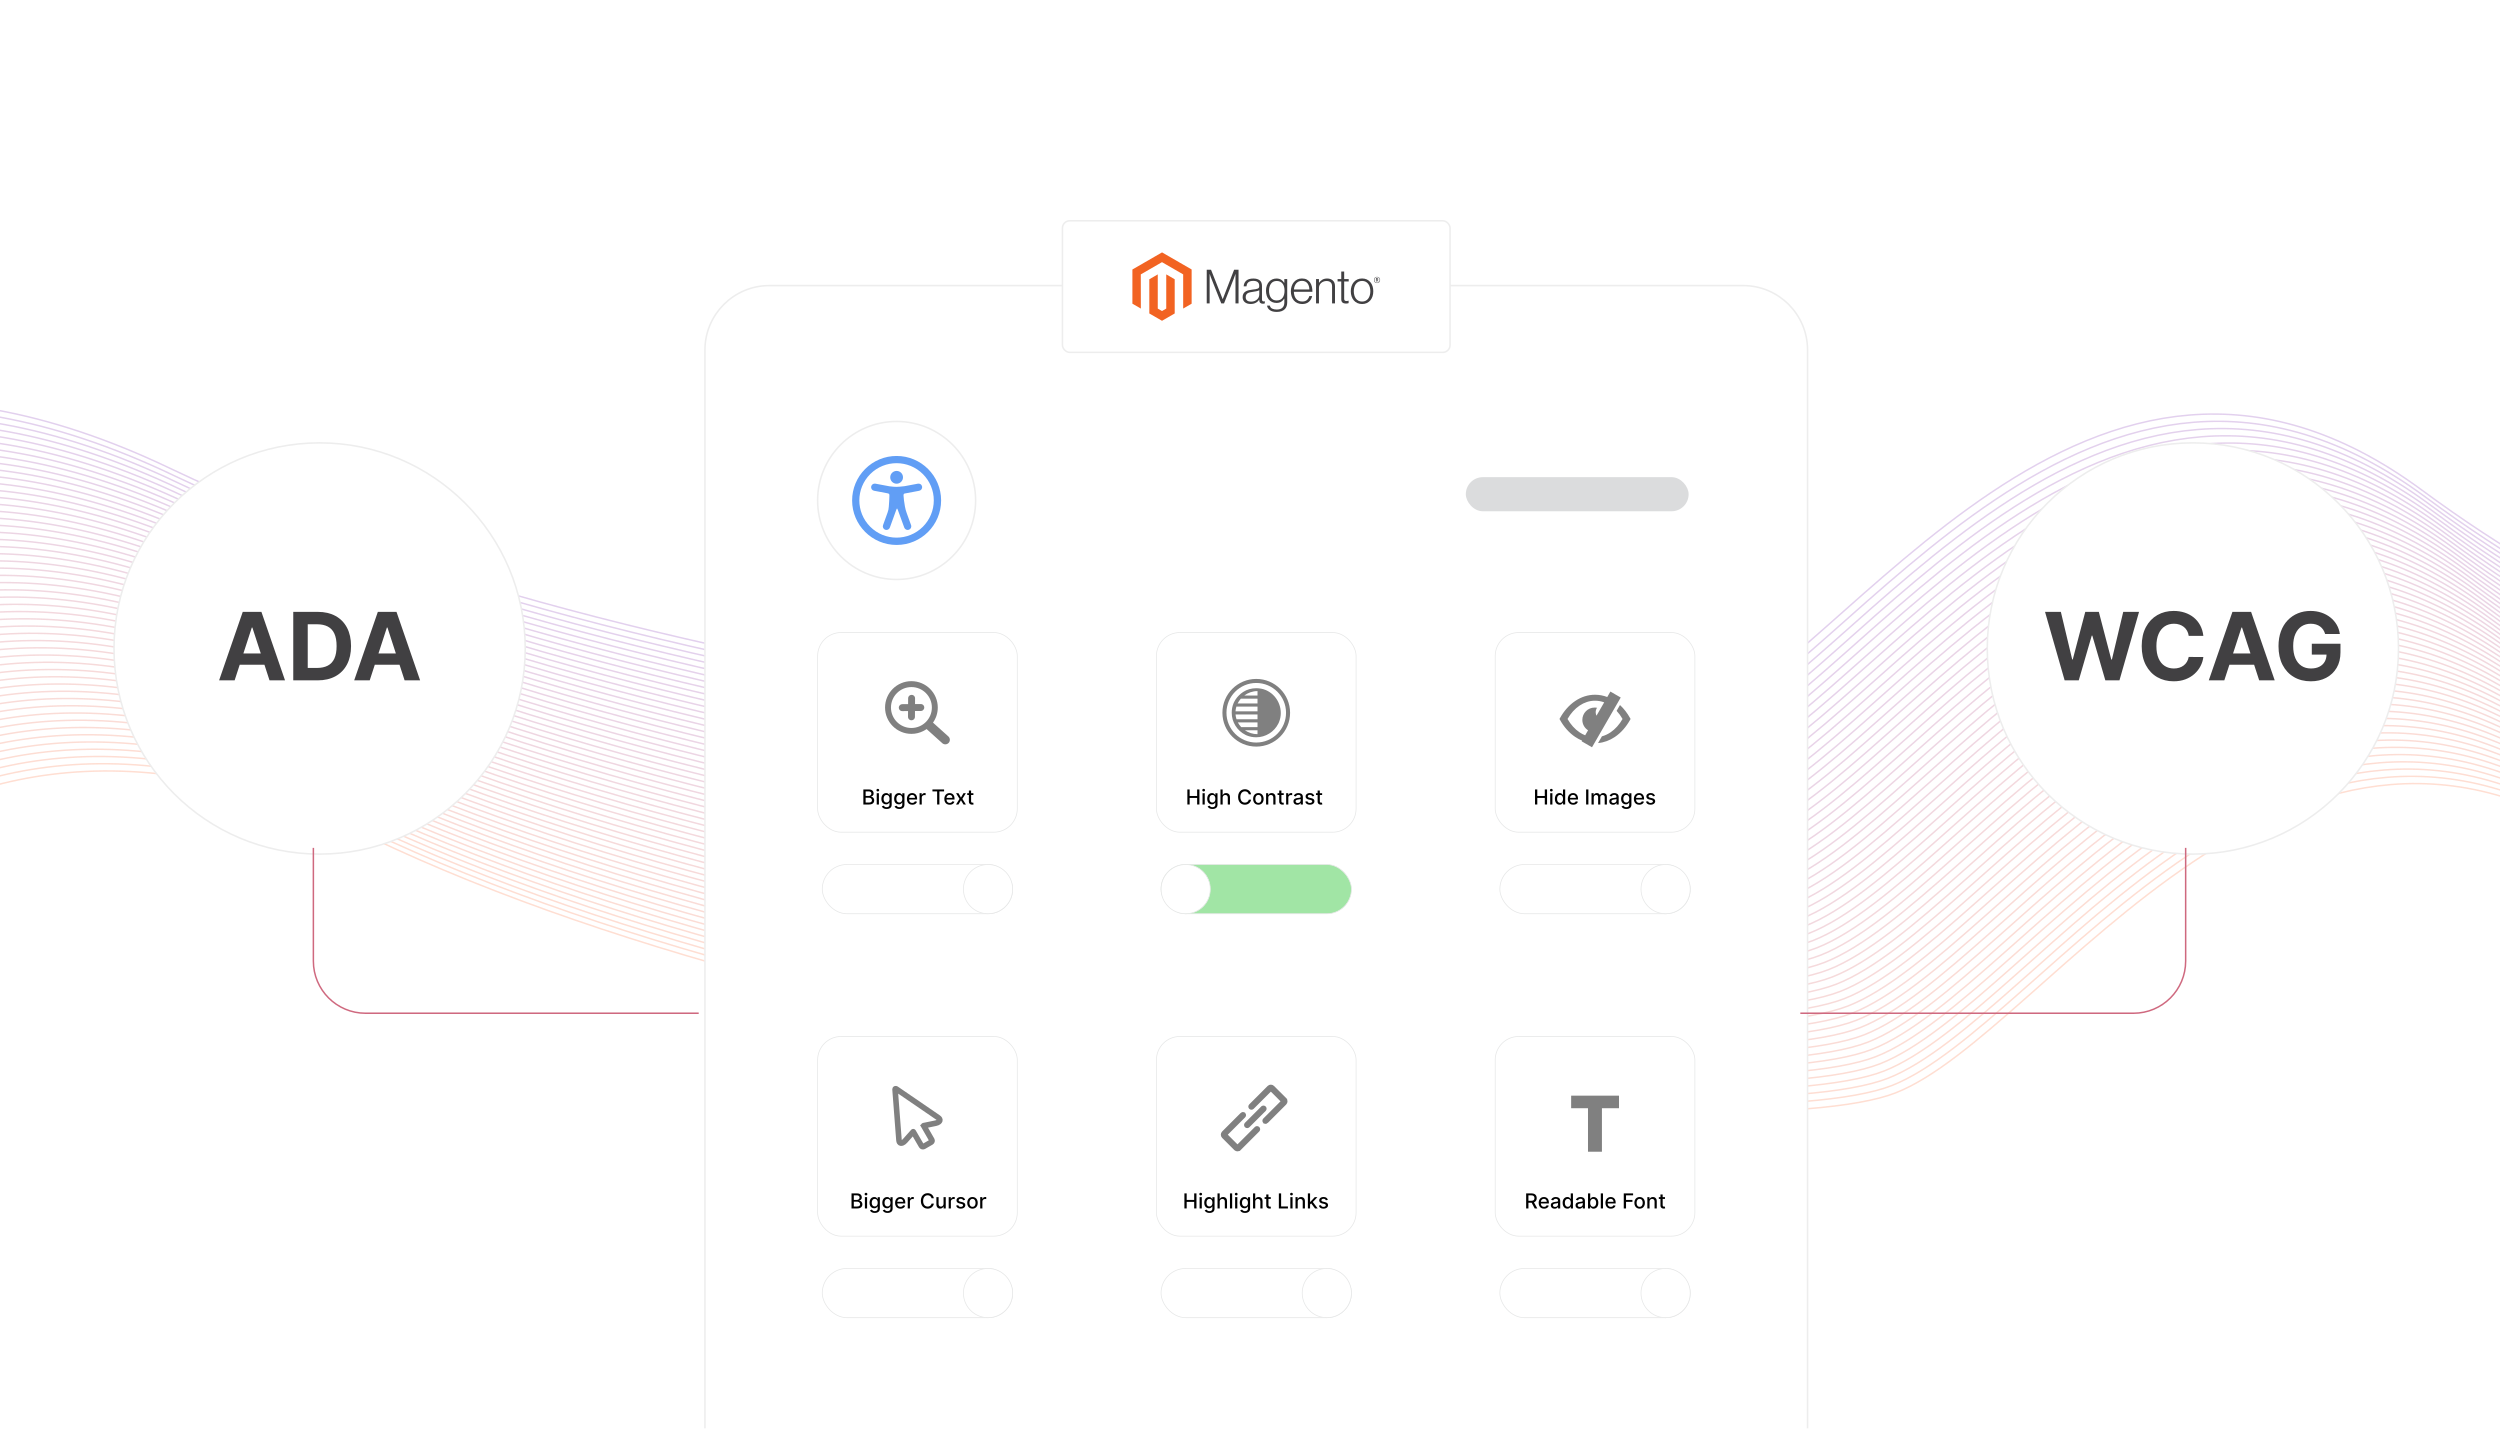 <?xml version="1.0" encoding="UTF-8"?><svg id="Layer_1" xmlns="http://www.w3.org/2000/svg" xmlns:xlink="http://www.w3.org/1999/xlink" viewBox="0 0 350 200"><defs><clipPath id="clippath"><rect width="350" height="200" fill="none" stroke-width="0"/></clipPath><clipPath id="clippath-1"><rect x="-43.67" y="25.064" width="437.34" height="174.936" fill="none" stroke-width="0"/></clipPath><filter id="drop-shadow-1" filterUnits="userSpaceOnUse"><feOffset dx=".875" dy=".875"/><feGaussianBlur result="blur" stdDeviation="1.749"/><feFlood flood-color="#333" flood-opacity=".1"/><feComposite in2="blur" operator="in"/><feComposite in="SourceGraphic"/></filter><filter id="drop-shadow-2" filterUnits="userSpaceOnUse"><feOffset dx=".875" dy=".875"/><feGaussianBlur result="blur-2" stdDeviation="1.749"/><feFlood flood-color="#333" flood-opacity=".1"/><feComposite in2="blur-2" operator="in"/><feComposite in="SourceGraphic"/></filter><filter id="drop-shadow-3" filterUnits="userSpaceOnUse"><feOffset dx=".875" dy=".875"/><feGaussianBlur result="blur-3" stdDeviation="1.749"/><feFlood flood-color="#333" flood-opacity=".1"/><feComposite in2="blur-3" operator="in"/><feComposite in="SourceGraphic"/></filter><filter id="drop-shadow-4" filterUnits="userSpaceOnUse"><feOffset dx=".875" dy=".875"/><feGaussianBlur result="blur-4" stdDeviation="1.749"/><feFlood flood-color="#333" flood-opacity=".1"/><feComposite in2="blur-4" operator="in"/><feComposite in="SourceGraphic"/></filter><filter id="drop-shadow-5" filterUnits="userSpaceOnUse"><feOffset dx=".875" dy=".875"/><feGaussianBlur result="blur-5" stdDeviation="1.749"/><feFlood flood-color="#333" flood-opacity=".1"/><feComposite in2="blur-5" operator="in"/><feComposite in="SourceGraphic"/></filter><filter id="drop-shadow-6" filterUnits="userSpaceOnUse"><feOffset dx=".875" dy=".875"/><feGaussianBlur result="blur-6" stdDeviation="1.749"/><feFlood flood-color="#333" flood-opacity=".1"/><feComposite in2="blur-6" operator="in"/><feComposite in="SourceGraphic"/></filter><filter id="drop-shadow-7" filterUnits="userSpaceOnUse"><feOffset dx=".875" dy=".875"/><feGaussianBlur result="blur-7" stdDeviation="1.749"/><feFlood flood-color="#333" flood-opacity=".1"/><feComposite in2="blur-7" operator="in"/><feComposite in="SourceGraphic"/></filter><filter id="drop-shadow-8" filterUnits="userSpaceOnUse"><feOffset dx=".875" dy=".875"/><feGaussianBlur result="blur-8" stdDeviation="1.749"/><feFlood flood-color="#333" flood-opacity=".1"/><feComposite in2="blur-8" operator="in"/><feComposite in="SourceGraphic"/></filter><filter id="drop-shadow-9" filterUnits="userSpaceOnUse"><feOffset dx=".875" dy=".875"/><feGaussianBlur result="blur-9" stdDeviation="1.749"/><feFlood flood-color="#333" flood-opacity=".1"/><feComposite in2="blur-9" operator="in"/><feComposite in="SourceGraphic"/></filter><filter id="drop-shadow-10" filterUnits="userSpaceOnUse"><feOffset dx=".875" dy=".875"/><feGaussianBlur result="blur-10" stdDeviation="1.749"/><feFlood flood-color="#333" flood-opacity=".1"/><feComposite in2="blur-10" operator="in"/><feComposite in="SourceGraphic"/></filter><filter id="drop-shadow-11" filterUnits="userSpaceOnUse"><feOffset dx=".875" dy=".875"/><feGaussianBlur result="blur-11" stdDeviation="1.749"/><feFlood flood-color="#333" flood-opacity=".1"/><feComposite in2="blur-11" operator="in"/><feComposite in="SourceGraphic"/></filter><filter id="drop-shadow-12" filterUnits="userSpaceOnUse"><feOffset dx=".875" dy=".875"/><feGaussianBlur result="blur-12" stdDeviation="1.749"/><feFlood flood-color="#333" flood-opacity=".1"/><feComposite in2="blur-12" operator="in"/><feComposite in="SourceGraphic"/></filter><filter id="drop-shadow-13" filterUnits="userSpaceOnUse"><feOffset dx=".875" dy=".875"/><feGaussianBlur result="blur-13" stdDeviation="1.749"/><feFlood flood-color="#333" flood-opacity=".1"/><feComposite in2="blur-13" operator="in"/><feComposite in="SourceGraphic"/></filter><filter id="drop-shadow-14" filterUnits="userSpaceOnUse"><feOffset dx=".875" dy=".875"/><feGaussianBlur result="blur-14" stdDeviation="1.749"/><feFlood flood-color="#333" flood-opacity=".1"/><feComposite in2="blur-14" operator="in"/><feComposite in="SourceGraphic"/></filter><filter id="drop-shadow-15" filterUnits="userSpaceOnUse"><feOffset dx=".875" dy=".875"/><feGaussianBlur result="blur-15" stdDeviation="1.749"/><feFlood flood-color="#333" flood-opacity=".1"/><feComposite in2="blur-15" operator="in"/><feComposite in="SourceGraphic"/></filter><filter id="drop-shadow-16" filterUnits="userSpaceOnUse"><feOffset dx=".875" dy=".875"/><feGaussianBlur result="blur-16" stdDeviation="1.749"/><feFlood flood-color="#333" flood-opacity=".1"/><feComposite in2="blur-16" operator="in"/><feComposite in="SourceGraphic"/></filter><filter id="drop-shadow-17" filterUnits="userSpaceOnUse"><feOffset dx=".875" dy=".875"/><feGaussianBlur result="blur-17" stdDeviation="1.749"/><feFlood flood-color="#333" flood-opacity=".1"/><feComposite in2="blur-17" operator="in"/><feComposite in="SourceGraphic"/></filter><filter id="drop-shadow-18" filterUnits="userSpaceOnUse"><feOffset dx=".875" dy=".875"/><feGaussianBlur result="blur-18" stdDeviation="1.749"/><feFlood flood-color="#333" flood-opacity=".1"/><feComposite in2="blur-18" operator="in"/><feComposite in="SourceGraphic"/></filter><filter id="drop-shadow-19" filterUnits="userSpaceOnUse"><feOffset dx=".875" dy=".875"/><feGaussianBlur result="blur-19" stdDeviation="1.749"/><feFlood flood-color="#333" flood-opacity=".1"/><feComposite in2="blur-19" operator="in"/><feComposite in="SourceGraphic"/></filter><filter id="drop-shadow-20" filterUnits="userSpaceOnUse"><feOffset dx=".875" dy=".875"/><feGaussianBlur result="blur-20" stdDeviation="1.749"/><feFlood flood-color="#333" flood-opacity=".1"/><feComposite in2="blur-20" operator="in"/><feComposite in="SourceGraphic"/></filter><filter id="drop-shadow-21" filterUnits="userSpaceOnUse"><feOffset dx=".875" dy=".875"/><feGaussianBlur result="blur-21" stdDeviation="1.749"/><feFlood flood-color="#333" flood-opacity=".1"/><feComposite in2="blur-21" operator="in"/><feComposite in="SourceGraphic"/></filter><filter id="drop-shadow-22" filterUnits="userSpaceOnUse"><feOffset dx=".875" dy=".875"/><feGaussianBlur result="blur-22" stdDeviation="1.749"/><feFlood flood-color="#333" flood-opacity=".1"/><feComposite in2="blur-22" operator="in"/><feComposite in="SourceGraphic"/></filter><filter id="drop-shadow-23" filterUnits="userSpaceOnUse"><feOffset dx=".875" dy=".875"/><feGaussianBlur result="blur-23" stdDeviation="1.749"/><feFlood flood-color="#333" flood-opacity=".1"/><feComposite in2="blur-23" operator="in"/><feComposite in="SourceGraphic"/></filter></defs><g clip-path="url(#clippath)"><rect width="350" height="200" fill="#fff" stroke-width="0"/><g clip-path="url(#clippath-1)"><rect x="-43.67" y="25.064" width="437.34" height="174.936" fill="#fff" stroke-width="0"/><g opacity=".26"><path d="M-74.579,99.056S-46.103,32.133,23.785,65.557c69.887,33.424,192.032,44.069,213.381,35.708s55.533-66.853,101.871-32.669c46.338,34.184,81.811,29.523,81.811,29.523" fill="none" stroke="#904bbc" stroke-miterlimit="10" stroke-width=".211"/><path d="M-74.025,100.07S-45.549,33.147,24.338,66.571c69.887,33.424,192.032,44.069,213.381,35.708,21.349-8.361,55.533-66.853,101.871-32.669,46.338,34.184,81.811,29.523,81.811,29.523" fill="none" stroke="#924cba" stroke-miterlimit="10" stroke-width=".211"/><path d="M-73.471,101.085S-44.995,34.161,24.892,67.585c69.887,33.424,192.032,44.069,213.381,35.708s55.533-66.853,101.871-32.669c46.338,34.184,81.811,29.523,81.811,29.523" fill="none" stroke="#944db8" stroke-miterlimit="10" stroke-width=".211"/><path d="M-72.918,102.099S-44.442,35.175,25.445,68.6s192.032,44.069,213.381,35.708,55.533-66.853,101.871-32.669c46.338,34.184,81.811,29.523,81.811,29.523" fill="none" stroke="#964eb6" stroke-miterlimit="10" stroke-width=".211"/><path d="M-72.364,103.113S-43.888,36.19,25.999,69.614c69.887,33.424,192.032,44.069,213.381,35.708s55.533-66.853,101.871-32.669c46.338,34.184,81.811,29.523,81.811,29.523" fill="none" stroke="#994fb4" stroke-miterlimit="10" stroke-width=".211"/><path d="M-71.81,104.128S-43.334,37.204,26.553,70.628c69.887,33.424,192.032,44.069,213.381,35.708s55.533-66.853,101.871-32.669c46.338,34.184,81.811,29.523,81.811,29.523" fill="none" stroke="#9b50b1" stroke-miterlimit="10" stroke-width=".211"/><path d="M-71.257,105.142S-42.781,38.218,27.106,71.643c69.887,33.424,192.032,44.069,213.381,35.708,21.349-8.361,55.533-66.853,101.871-32.669,46.338,34.184,81.811,29.523,81.811,29.523" fill="none" stroke="#9d51af" stroke-miterlimit="10" stroke-width=".211"/><path d="M-70.703,106.156S-42.227,39.233,27.66,72.657c69.887,33.424,192.032,44.069,213.381,35.708,21.349-8.361,55.533-66.853,101.871-32.669,46.338,34.184,81.811,29.523,81.811,29.523" fill="none" stroke="#9f52ad" stroke-miterlimit="10" stroke-width=".211"/><path d="M-70.15,107.171S-41.673,40.247,28.214,73.671c69.887,33.424,192.032,44.069,213.381,35.708s55.533-66.853,101.871-32.669c46.338,34.184,81.811,29.523,81.811,29.523" fill="none" stroke="#a153ab" stroke-miterlimit="10" stroke-width=".211"/><path d="M-69.596,108.185S-41.12,41.261,28.767,74.686c69.887,33.424,192.032,44.069,213.381,35.708s55.533-66.853,101.871-32.669c46.338,34.184,81.811,29.523,81.811,29.523" fill="none" stroke="#a354a9" stroke-miterlimit="10" stroke-width=".211"/><path d="M-69.042,109.199S-40.566,42.276,29.321,75.7s192.032,44.069,213.381,35.708,55.533-66.853,101.871-32.669c46.338,34.184,81.811,29.523,81.811,29.523" fill="none" stroke="#a655a7" stroke-miterlimit="10" stroke-width=".211"/><path d="M-68.489,110.214S-40.013,43.29,29.875,76.714c69.887,33.424,192.032,44.069,213.381,35.708,21.349-8.361,55.533-66.853,101.871-32.669,46.338,34.184,81.811,29.523,81.811,29.523" fill="none" stroke="#a856a5" stroke-miterlimit="10" stroke-width=".211"/><path d="M-67.935,111.228S-39.459,44.304,30.428,77.729c69.887,33.424,192.032,44.069,213.381,35.708,21.349-8.361,55.533-66.853,101.871-32.669s81.811,29.523,81.811,29.523" fill="none" stroke="#aa57a3" stroke-miterlimit="10" stroke-width=".211"/><path d="M-67.381,112.242S-38.905,45.319,30.982,78.743s192.032,44.069,213.381,35.708c21.349-8.361,55.533-66.853,101.871-32.669,46.338,34.184,81.811,29.523,81.811,29.523" fill="none" stroke="#ac58a0" stroke-miterlimit="10" stroke-width=".211"/><path d="M-66.828,113.257S-38.352,46.333,31.535,79.757s192.032,44.069,213.381,35.708,55.533-66.853,101.871-32.669c46.338,34.184,81.811,29.523,81.811,29.523" fill="none" stroke="#ae599e" stroke-miterlimit="10" stroke-width=".211"/><path d="M-66.274,114.271s28.476-66.924,98.363-33.499c69.887,33.424,192.032,44.069,213.381,35.708,21.349-8.361,55.533-66.853,101.871-32.669s81.811,29.523,81.811,29.523" fill="none" stroke="#b05a9c" stroke-miterlimit="10" stroke-width=".211"/><path d="M-65.72,115.285s28.476-66.924,98.363-33.499c69.887,33.424,192.032,44.069,213.381,35.708,21.349-8.361,55.533-66.853,101.871-32.669,46.338,34.184,81.811,29.523,81.811,29.523" fill="none" stroke="#b35b9a" stroke-miterlimit="10" stroke-width=".211"/><path d="M-65.167,116.3s28.476-66.924,98.363-33.499c69.887,33.424,192.032,44.069,213.381,35.708s55.533-66.853,101.871-32.669c46.338,34.184,81.811,29.523,81.811,29.523" fill="none" stroke="#b55c98" stroke-miterlimit="10" stroke-width=".211"/><path d="M-64.613,117.314s28.476-66.924,98.363-33.499,192.032,44.069,213.381,35.708c21.349-8.361,55.533-66.853,101.871-32.669s81.811,29.523,81.811,29.523" fill="none" stroke="#b75d96" stroke-miterlimit="10" stroke-width=".211"/><path d="M-64.059,118.328s28.476-66.924,98.363-33.499c69.887,33.424,192.032,44.069,213.381,35.708,21.349-8.361,55.533-66.853,101.871-32.669,46.338,34.184,81.811,29.523,81.811,29.523" fill="none" stroke="#b95e94" stroke-miterlimit="10" stroke-width=".211"/><path d="M-63.506,119.343s28.476-66.924,98.363-33.499c69.887,33.424,192.032,44.069,213.381,35.708,21.349-8.361,55.533-66.853,101.871-32.669,46.338,34.184,81.811,29.523,81.811,29.523" fill="none" stroke="#bb5f92" stroke-miterlimit="10" stroke-width=".211"/><path d="M-62.952,120.357s28.476-66.924,98.363-33.499c69.887,33.424,192.032,44.069,213.381,35.708,21.349-8.361,55.533-66.853,101.871-32.669,46.338,34.184,81.811,29.523,81.811,29.523" fill="none" stroke="#bd6090" stroke-miterlimit="10" stroke-width=".211"/><path d="M-62.399,121.371s28.476-66.924,98.363-33.499c69.887,33.424,192.032,44.069,213.381,35.708,21.349-8.361,55.533-66.853,101.871-32.669s81.811,29.523,81.811,29.523" fill="none" stroke="#bf618d" stroke-miterlimit="10" stroke-width=".211"/><path d="M-61.845,122.386s28.476-66.924,98.363-33.499c69.887,33.424,192.032,44.069,213.381,35.708,21.349-8.361,55.533-66.853,101.871-32.669,46.338,34.184,81.811,29.523,81.811,29.523" fill="none" stroke="#c2628b" stroke-miterlimit="10" stroke-width=".211"/><path d="M-61.291,123.4s28.476-66.924,98.363-33.499c69.887,33.424,192.032,44.069,213.381,35.708s55.533-66.853,101.871-32.669,81.811,29.523,81.811,29.523" fill="none" stroke="#c46389" stroke-miterlimit="10" stroke-width=".211"/><path d="M-60.738,124.414s28.476-66.924,98.363-33.499c69.887,33.424,192.032,44.069,213.381,35.708,21.349-8.361,55.533-66.853,101.871-32.669,46.338,34.184,81.811,29.523,81.811,29.523" fill="none" stroke="#c66487" stroke-miterlimit="10" stroke-width=".211"/><path d="M-60.184,125.429S-31.708,58.505,38.179,91.929c69.887,33.424,192.032,44.069,213.381,35.708,21.349-8.361,55.533-66.853,101.871-32.669s81.811,29.523,81.811,29.523" fill="none" stroke="#c86685" stroke-miterlimit="10" stroke-width=".211"/><path d="M-59.63,126.443S-31.154,59.519,38.733,92.944c69.887,33.424,192.032,44.069,213.381,35.708,21.349-8.361,55.533-66.853,101.871-32.669,46.338,34.184,81.811,29.523,81.811,29.523" fill="none" stroke="#ca6783" stroke-miterlimit="10" stroke-width=".211"/><path d="M-59.077,127.457S-30.601,60.533,39.286,93.958c69.887,33.424,192.032,44.069,213.381,35.708,21.349-8.361,55.533-66.853,101.871-32.669s81.811,29.523,81.811,29.523" fill="none" stroke="#cc6881" stroke-miterlimit="10" stroke-width=".211"/><path d="M-58.523,128.471S-30.047,61.548,39.84,94.972c69.887,33.424,192.032,44.069,213.381,35.708s55.533-66.853,101.871-32.669,81.811,29.523,81.811,29.523" fill="none" stroke="#cf697f" stroke-miterlimit="10" stroke-width=".211"/><path d="M-57.969,129.486S-29.493,62.562,40.394,95.987c69.887,33.424,192.032,44.069,213.381,35.708,21.349-8.361,55.533-66.853,101.871-32.669,46.338,34.184,81.811,29.523,81.811,29.523" fill="none" stroke="#d16a7c" stroke-miterlimit="10" stroke-width=".211"/><path d="M-57.416,130.5S-28.94,63.577,40.947,97.001s192.032,44.069,213.381,35.708c21.349-8.361,55.533-66.853,101.871-32.669,46.338,34.184,81.811,29.523,81.811,29.523" fill="none" stroke="#d36b7a" stroke-miterlimit="10" stroke-width=".211"/><path d="M-56.862,131.514s28.476-66.924,98.363-33.499c69.887,33.424,192.032,44.069,213.381,35.708,21.349-8.361,55.533-66.853,101.871-32.669,46.338,34.184,81.811,29.523,81.811,29.523" fill="none" stroke="#d56c78" stroke-miterlimit="10" stroke-width=".211"/><path d="M-56.309,132.529s28.476-66.924,98.363-33.499c69.887,33.424,192.032,44.069,213.381,35.708,21.349-8.361,55.533-66.853,101.871-32.669s81.811,29.523,81.811,29.523" fill="none" stroke="#d76d76" stroke-miterlimit="10" stroke-width=".211"/><path d="M-55.755,133.543s28.476-66.924,98.363-33.499c69.887,33.424,192.032,44.069,213.381,35.708,21.349-8.361,55.533-66.853,101.871-32.669,46.338,34.184,81.811,29.523,81.811,29.523" fill="none" stroke="#d96e74" stroke-miterlimit="10" stroke-width=".211"/><path d="M-55.201,134.558s28.476-66.924,98.363-33.499c69.887,33.424,192.032,44.069,213.381,35.708,21.349-8.361,55.533-66.853,101.871-32.669,46.338,34.184,81.811,29.523,81.811,29.523" fill="none" stroke="#db6f72" stroke-miterlimit="10" stroke-width=".211"/><path d="M-54.648,135.572s28.476-66.924,98.363-33.499c69.887,33.424,192.032,44.069,213.381,35.708,21.349-8.361,55.533-66.853,101.871-32.669,46.338,34.184,81.811,29.523,81.811,29.523" fill="none" stroke="#de7070" stroke-miterlimit="10" stroke-width=".211"/><path d="M-54.094,136.586s28.476-66.924,98.363-33.499c69.887,33.424,192.032,44.069,213.381,35.708,21.349-8.361,55.533-66.853,101.871-32.669,46.338,34.184,81.811,29.523,81.811,29.523" fill="none" stroke="#e0716e" stroke-miterlimit="10" stroke-width=".211"/><path d="M-53.54,137.601s28.476-66.924,98.363-33.499c69.887,33.424,192.032,44.069,213.381,35.708,21.349-8.361,55.533-66.853,101.871-32.669,46.338,34.184,81.811,29.523,81.811,29.523" fill="none" stroke="#e2726c" stroke-miterlimit="10" stroke-width=".211"/><path d="M-52.987,138.615s28.476-66.924,98.363-33.499c69.887,33.424,192.032,44.069,213.381,35.708s55.533-66.853,101.871-32.669c46.338,34.184,81.811,29.523,81.811,29.523" fill="none" stroke="#e47369" stroke-miterlimit="10" stroke-width=".211"/><path d="M-52.433,139.629s28.476-66.924,98.363-33.499c69.887,33.424,192.032,44.069,213.381,35.708,21.349-8.361,55.533-66.853,101.871-32.669,46.338,34.184,81.811,29.523,81.811,29.523" fill="none" stroke="#e67467" stroke-miterlimit="10" stroke-width=".211"/><path d="M-51.88,140.643s28.476-66.924,98.363-33.499c69.887,33.424,192.032,44.069,213.381,35.708,21.349-8.361,55.533-66.853,101.871-32.669,46.338,34.184,81.811,29.523,81.811,29.523" fill="none" stroke="#e87565" stroke-miterlimit="10" stroke-width=".211"/><path d="M-51.326,141.658s28.476-66.924,98.363-33.499c69.887,33.424,192.032,44.069,213.381,35.708,21.349-8.361,55.533-66.853,101.871-32.669,46.338,34.184,81.811,29.523,81.811,29.523" fill="none" stroke="#eb7663" stroke-miterlimit="10" stroke-width=".211"/><path d="M-50.772,142.672s28.476-66.924,98.363-33.499,192.032,44.069,213.381,35.708c21.349-8.361,55.533-66.853,101.871-32.669,46.338,34.184,81.811,29.523,81.811,29.523" fill="none" stroke="#ed7761" stroke-miterlimit="10" stroke-width=".211"/><path d="M-50.218,143.686s28.476-66.924,98.363-33.499c69.887,33.424,192.032,44.069,213.381,35.708,21.349-8.361,55.533-66.853,101.871-32.669,46.338,34.184,81.811,29.523,81.811,29.523" fill="none" stroke="#ef785f" stroke-miterlimit="10" stroke-width=".211"/><path d="M-49.665,144.701s28.476-66.924,98.363-33.499,192.032,44.069,213.381,35.708c21.349-8.361,55.533-66.853,101.871-32.669,46.338,34.184,81.811,29.523,81.811,29.523" fill="none" stroke="#f1795d" stroke-miterlimit="10" stroke-width=".211"/><path d="M-49.111,145.715s28.476-66.924,98.363-33.499c69.887,33.424,192.032,44.069,213.381,35.708,21.349-8.361,55.533-66.853,101.871-32.669,46.338,34.184,81.811,29.523,81.811,29.523" fill="none" stroke="#f37a5b" stroke-miterlimit="10" stroke-width=".211"/><path d="M-48.558,146.729s28.476-66.924,98.363-33.499c69.887,33.424,192.032,44.069,213.381,35.708,21.349-8.361,55.533-66.853,101.871-32.669,46.338,34.184,81.811,29.523,81.811,29.523" fill="none" stroke="#f57b58" stroke-miterlimit="10" stroke-width=".211"/><path d="M-48.004,147.744s28.476-66.924,98.363-33.499c69.887,33.424,192.032,44.069,213.381,35.708,21.349-8.361,55.533-66.853,101.871-32.669,46.338,34.184,81.811,29.523,81.811,29.523" fill="none" stroke="#f87c56" stroke-miterlimit="10" stroke-width=".211"/><path d="M-47.45,148.758s28.476-66.924,98.363-33.499c69.887,33.424,192.032,44.069,213.381,35.708,21.349-8.361,55.533-66.853,101.871-32.669,46.338,34.184,81.811,29.523,81.811,29.523" fill="none" stroke="#fa7d54" stroke-miterlimit="10" stroke-width=".211"/><path d="M-46.897,149.772s28.476-66.924,98.363-33.499c69.887,33.424,192.032,44.069,213.381,35.708,21.349-8.361,55.533-66.853,101.871-32.669,46.338,34.184,81.811,29.523,81.811,29.523" fill="none" stroke="#fc7e52" stroke-miterlimit="10" stroke-width=".211"/><path d="M-46.343,150.787s28.476-66.924,98.363-33.499c69.887,33.424,192.032,44.069,213.381,35.708,21.349-8.361,55.533-66.853,101.871-32.669,46.338,34.184,81.811,29.523,81.811,29.523" fill="none" stroke="#fe7f50" stroke-miterlimit="10" stroke-width=".211"/></g><path d="M106.833,39.107h136.334c4.975,0,9.015,4.039,9.015,9.015v161.232H97.818V48.122c0-4.975,4.039-9.015,9.015-9.015Z" fill="#fff" filter="url(#drop-shadow-1)" stroke="#ededed" stroke-miterlimit="10" stroke-width=".219"/><g filter="url(#drop-shadow-2)"><rect x="113.592" y="87.68" width="27.954" height="27.954" rx="3.292" ry="3.292" fill="#fff" stroke="#e6e7e7" stroke-miterlimit="10" stroke-width=".107"/><path d="M119.995,111.755v-2.107h.771c.15,0,.273.024.372.073.098.049.171.115.22.199s.073.177.073.281c0,.088-.016.162-.048.222s-.076.108-.129.144c-.054.036-.113.062-.177.079v.021c.07.003.138.026.205.067s.122.1.166.176.066.169.066.278c0,.108-.025.204-.076.29-.05.085-.128.153-.233.203s-.239.075-.402.075h-.808ZM120.312,110.56h.426c.071,0,.135-.014.193-.042.057-.027.102-.066.137-.116.034-.05.051-.108.051-.176,0-.087-.03-.16-.091-.219s-.155-.088-.281-.088h-.434v.641ZM120.312,111.483h.459c.152,0,.261-.03.327-.089.066-.059.099-.132.099-.221,0-.066-.017-.127-.05-.183-.034-.055-.082-.1-.144-.132-.062-.033-.136-.05-.221-.05h-.47v.675Z" stroke-width="0"/><path d="M122.02,109.931c-.054,0-.1-.018-.138-.054-.038-.036-.057-.079-.057-.129,0-.051.019-.094.057-.13.038-.036.084-.054.138-.054.053,0,.099.018.137.054.038.036.057.079.057.13,0,.05-.019.093-.057.129-.038.036-.084.054-.137.054ZM121.865,111.755v-1.58h.308v1.58h-.308Z" stroke-width="0"/><path d="M123.249,112.381c-.126,0-.233-.017-.323-.049s-.164-.077-.221-.131c-.057-.054-.1-.113-.127-.178l.264-.109c.019.03.043.062.075.097.031.034.074.062.127.087.054.024.123.036.208.036.117,0,.213-.028.289-.085.076-.056.114-.146.114-.27v-.31h-.019c-.019.034-.045.071-.08.112-.034.041-.082.077-.142.107-.06.03-.139.045-.236.045-.125,0-.237-.03-.337-.088s-.179-.145-.237-.26c-.058-.115-.087-.256-.087-.424s.029-.312.086-.432c.058-.12.136-.212.236-.276.1-.064.213-.096.34-.096.098,0,.177.017.238.049.06.033.107.071.142.114.034.043.06.082.079.114h.022v-.256h.302v1.615c0,.136-.032.247-.095.334-.063.087-.148.152-.256.194-.107.042-.228.062-.363.062ZM123.246,111.477c.088,0,.164-.021.225-.062.061-.042.108-.102.14-.179.032-.078.048-.171.048-.28,0-.106-.016-.2-.047-.281-.031-.081-.078-.144-.139-.19-.061-.046-.137-.068-.227-.068-.092,0-.17.023-.231.071s-.108.112-.139.194c-.031.082-.047.173-.047.274,0,.103.016.194.047.273.031.078.078.139.14.183s.139.066.23.066Z" stroke-width="0"/><path d="M125.037,112.381c-.126,0-.233-.017-.323-.049s-.164-.077-.221-.131c-.057-.054-.1-.113-.127-.178l.264-.109c.019.03.043.062.075.097.031.034.074.062.127.087.054.024.123.036.208.036.117,0,.213-.028.289-.085.076-.056.114-.146.114-.27v-.31h-.019c-.019.034-.045.071-.08.112-.034.041-.082.077-.142.107-.06.03-.139.045-.236.045-.125,0-.237-.03-.337-.088s-.179-.145-.237-.26c-.058-.115-.087-.256-.087-.424s.029-.312.086-.432c.058-.12.136-.212.236-.276.1-.064.213-.096.34-.096.098,0,.177.017.238.049.06.033.107.071.142.114.034.043.06.082.079.114h.022v-.256h.302v1.615c0,.136-.032.247-.095.334-.063.087-.148.152-.256.194-.107.042-.228.062-.363.062ZM125.034,111.477c.088,0,.164-.021.225-.062.061-.042.108-.102.14-.179.032-.078.048-.171.048-.28,0-.106-.016-.2-.047-.281-.031-.081-.078-.144-.139-.19-.061-.046-.137-.068-.227-.068-.092,0-.17.023-.231.071s-.108.112-.139.194c-.031.082-.047.173-.047.274,0,.103.016.194.047.273.031.078.078.139.14.183s.139.066.23.066Z" stroke-width="0"/><path d="M126.843,111.787c-.155,0-.29-.033-.401-.1-.112-.067-.199-.161-.259-.283-.061-.122-.091-.264-.091-.428,0-.162.03-.305.091-.428.06-.123.145-.22.255-.289s.238-.104.384-.104c.089,0,.176.015.259.044.084.029.159.076.226.139.066.064.119.145.157.246s.058.222.058.366v.109h-1.256v-.231h.955c0-.081-.017-.152-.05-.215-.033-.063-.079-.112-.138-.149-.059-.036-.129-.054-.208-.054-.086,0-.162.021-.226.063-.064.043-.114.097-.148.165-.034.067-.052.141-.052.219v.18c0,.105.019.195.056.27.037.074.09.13.157.169.067.039.146.058.236.058.058,0,.111-.008.159-.025.048-.017.09-.042.124-.076.035-.033.062-.075.081-.124l.291.053c-.023.085-.065.161-.125.225-.06.065-.135.114-.226.149-.09.035-.193.053-.308.053Z" stroke-width="0"/><path d="M127.865,111.755v-1.58h.297v.251h.017c.029-.085.08-.152.153-.201.073-.049.156-.074.248-.074.019,0,.042.001.068.002s.047.003.062.005v.294c-.013-.003-.035-.007-.066-.012-.032-.004-.064-.007-.095-.007-.073,0-.137.016-.194.046-.057.031-.102.073-.134.127-.033.054-.049.115-.049.184v.965h-.308Z" stroke-width="0"/><path d="M129.666,109.922v-.273h1.631v.273h-.657v1.833h-.317v-1.833h-.657Z" stroke-width="0"/><path d="M132.081,111.787c-.155,0-.29-.033-.401-.1-.112-.067-.199-.161-.259-.283-.061-.122-.091-.264-.091-.428,0-.162.03-.305.091-.428.06-.123.145-.22.255-.289s.238-.104.384-.104c.089,0,.176.015.259.044.084.029.159.076.226.139.066.064.119.145.157.246s.058.222.058.366v.109h-1.256v-.231h.955c0-.081-.017-.152-.05-.215-.033-.063-.079-.112-.138-.149-.059-.036-.129-.054-.208-.054-.086,0-.162.021-.226.063-.064.043-.114.097-.148.165-.034.067-.052.141-.052.219v.18c0,.105.019.195.056.27.037.074.09.13.157.169.067.039.146.058.236.058.058,0,.111-.008.159-.025.048-.017.09-.042.124-.076.035-.033.062-.075.081-.124l.291.053c-.023.085-.065.161-.125.225-.06.065-.135.114-.226.149-.09.035-.193.053-.308.053Z" stroke-width="0"/><path d="M133.309,110.175l.349.615.352-.615h.336l-.493.79.497.79h-.336l-.356-.59-.355.59h-.337l.492-.79-.485-.79h.337Z" stroke-width="0"/><path d="M135.4,110.175v.247h-.863v-.247h.863ZM134.769,109.796h.308v1.495c0,.06.009.104.026.134.018.03.041.05.07.06.028.011.059.016.093.016.025,0,.046-.002.065-.005s.033-.006.043-.008l.055.254c-.018.007-.043.014-.076.021-.033.007-.074.011-.123.012-.081.002-.157-.013-.227-.043-.07-.03-.127-.077-.17-.14-.043-.063-.065-.142-.065-.238v-1.559Z" stroke-width="0"/><path d="M126.724,94.488h.001v0c1.018 0,1.942.414,2.609,1.081.666.667,1.079,1.589,1.08,2.607h0v.005h-0c-0.0.41-.068.805-.192,1.173-.021.062-.043.121-.065.178v.001c-.107.27-.245.526-.41.761l2.147,1.93.001.001.012.011.001.001c.121.115.187.27.196.427.008.155-.04.314-.146.441l-.001.001-.013.015-.003.003-.011.011-.001.001c-.115.121-.27.188-.427.196-.155.008-.314-.04-.441-.146l-.001-.001-.015-.013-.002-.002-2.196-1.974c-.065.046-.131.089-.198.13-.091.056-.185.108-.282.156-.495.247-1.053.386-1.644.386v0h-.001v-0c-1.019-0-1.942-.414-2.609-1.081l-0.0 0c-.667-.667-1.08-1.589-1.08-2.607h-.001v-.004h.001c0-1.019.414-1.942,1.081-2.609.667-.666,1.589-1.079,2.607-1.08v-0h.002ZM128.038,97.692c.089-.001.174.023.245.064h-0c.027.016.052.034.075.053.023.019.044.042.063.066h0c.065.082.103.186.103.299-0.0.09-.025.174-.067.246-.034.058-.079.108-.132.147-.026.019-.056.037-.086.051h0c-.061.028-.129.044-.201.044l-.816.006-.006.817c-0.0.076-.019.149-.051.213-.014.028-.031.054-.05.079l-0.0.001c-.019.024-.041.048-.064.068-.086.076-.2.122-.324.122v-.001c-.045,0-.088-.006-.129-.017-.082-.023-.156-.067-.214-.125-.058-.058-.102-.132-.123-.214v-0c-.011-.04-.016-.083-.016-.128v-0l.005-.808-.809.006c-.089.001-.174-.023-.246-.065h0c-.027-.016-.053-.034-.075-.053-.023-.019-.043-.042-.062-.066h-0c-.065-.082-.103-.186-.103-.299 0-.09.025-.174.067-.246h-0c.028-.048.064-.091.106-.127h0c.042-.036.091-.065.143-.085.052-.02.11-.031.17-.031l.816-.006.006-.817c0-.089.025-.173.068-.244h0c.017-.028.035-.053.054-.074.019-.022.043-.043.067-.062l0-0h0c.083-.063.187-.102.299-.101.089 0.0.174.025.245.066.035.021.069.047.098.076l0-0c.028.028.054.062.075.098.041.071.065.155.064.244l-.005.808.81-.005h0ZM126.725,95.316v0h-.004v-0c-.789.001-1.504.321-2.021.838h0c-.518.518-.839,1.234-.839,2.024h0v.004h-0c0.0.789.321,1.504.838,2.022h0c.518.518,1.234.839,2.023.839v-.001h.004v.001c.789-.001,1.504-.321,2.022-.839.518-.517.839-1.233.839-2.023h-0v-.004h.001c-.001-.789-.321-1.504-.839-2.021v-.001c-.517-.518-1.233-.839-2.023-.839h0Z" fill="gray" stroke-width="0"/></g><rect x="114.242" y="120.156" width="26.654" height="6.892" rx="3.446" ry="3.446" fill="#fff" filter="url(#drop-shadow-3)" stroke="#e6e7e7" stroke-miterlimit="10" stroke-width=".107"/><circle cx="137.45" cy="123.602" r="3.446" fill="#fff" filter="url(#drop-shadow-4)" stroke="#e6e7e7" stroke-miterlimit="10" stroke-width=".107"/><g filter="url(#drop-shadow-5)"><rect x="161.023" y="87.68" width="27.954" height="27.954" rx="3.292" ry="3.292" fill="#fff" stroke="#e6e7e7" stroke-miterlimit="10" stroke-width=".107"/><path d="M165.356,111.755v-2.107h.318v.915h1.051v-.915h.319v2.107h-.319v-.919h-1.051v.919h-.318Z" stroke-width="0"/><path d="M167.637,109.931c-.054,0-.1-.018-.138-.054-.038-.036-.057-.079-.057-.129,0-.051.019-.094.057-.13.038-.036.084-.054.138-.054.053,0,.099.018.137.054.038.036.057.079.057.13,0,.05-.019.093-.057.129-.038.036-.084.054-.137.054ZM167.481,111.755v-1.58h.308v1.58h-.308Z" stroke-width="0"/><path d="M168.865,112.381c-.126,0-.233-.017-.323-.049s-.164-.077-.221-.131c-.057-.054-.1-.113-.127-.178l.264-.109c.019.03.043.062.075.097.031.034.074.062.127.087.054.024.123.036.208.036.117,0,.213-.028.289-.085.076-.056.114-.146.114-.27v-.31h-.019c-.019.034-.045.071-.08.112-.034.041-.082.077-.142.107-.06.03-.139.045-.236.045-.125,0-.237-.03-.337-.088s-.179-.145-.237-.26c-.058-.115-.087-.256-.087-.424s.029-.312.086-.432c.058-.12.136-.212.236-.276.1-.064.213-.096.34-.096.098,0,.177.017.238.049.06.033.107.071.142.114.034.043.06.082.079.114h.022v-.256h.302v1.615c0,.136-.032.247-.095.334-.063.087-.148.152-.256.194-.107.042-.228.062-.363.062ZM168.862,111.477c.088,0,.164-.021.225-.062.061-.042.108-.102.14-.179.032-.078.048-.171.048-.28,0-.106-.016-.2-.047-.281-.031-.081-.078-.144-.139-.19-.061-.046-.137-.068-.227-.068-.092,0-.17.023-.231.071s-.108.112-.139.194c-.031.082-.047.173-.047.274,0,.103.016.194.047.273.031.078.078.139.14.183s.139.066.23.066Z" stroke-width="0"/><path d="M170.298,110.817v.939h-.308v-2.107h.303v.784h.019c.037-.085.094-.152.17-.203.076-.05.175-.075.298-.075.108,0,.203.022.284.067.082.045.144.111.19.199.045.088.067.198.067.33v1.005h-.308v-.968c0-.116-.03-.206-.089-.27s-.143-.096-.249-.096c-.073,0-.138.016-.195.046-.058.031-.102.076-.135.135-.033.06-.049.131-.049.214Z" stroke-width="0"/><path d="M174.276,110.334h-.321c-.012-.068-.036-.129-.069-.181-.034-.052-.075-.096-.123-.133-.049-.036-.103-.064-.163-.082s-.123-.028-.191-.028c-.122,0-.23.03-.326.091s-.171.151-.226.269c-.056.118-.083.262-.083.432,0,.172.027.316.083.435.055.118.13.207.227.267.096.06.204.091.324.091.066,0,.13-.009.19-.027s.114-.045.163-.081c.048-.036.09-.08.124-.131.034-.052.057-.111.07-.179l.321.001c-.017.104-.05.199-.099.286-.049.087-.112.162-.189.224-.076.063-.164.111-.262.146-.098.034-.205.051-.321.051-.183,0-.345-.043-.488-.13-.143-.086-.255-.211-.337-.373-.082-.162-.123-.355-.123-.58s.041-.418.123-.58c.082-.162.195-.286.337-.373.143-.086.305-.13.487-.13.112,0,.216.016.313.048.097.032.185.079.262.14.077.061.142.136.192.225.05.088.085.189.102.302Z" stroke-width="0"/><path d="M175.298,111.787c-.148,0-.277-.034-.388-.102-.11-.068-.196-.163-.257-.285s-.092-.265-.092-.428c0-.164.031-.308.092-.43.061-.123.146-.218.257-.286.111-.068.24-.102.388-.102.148,0,.277.034.388.102s.196.163.257.286c.06.123.092.266.092.43,0,.163-.031.306-.092.428-.061.122-.147.217-.257.285s-.24.102-.388.102ZM175.299,111.529c.096,0,.176-.025.239-.076.063-.051.11-.119.14-.203.031-.084.046-.177.046-.279,0-.101-.015-.193-.046-.278-.03-.085-.077-.152-.14-.204-.063-.051-.143-.077-.239-.077-.097,0-.177.026-.24.077-.064.052-.11.12-.141.204-.03.085-.046.178-.046.278,0,.102.016.195.046.279.031.085.078.152.141.203.064.05.144.076.24.076Z" stroke-width="0"/><path d="M176.685,110.817v.939h-.308v-1.58h.295v.257h.019c.036-.084.094-.151.172-.202.077-.051.176-.076.294-.076.108,0,.202.022.283.067s.144.112.189.2.066.198.066.328v1.005h-.308v-.968c0-.114-.029-.204-.089-.269s-.142-.097-.246-.097c-.071,0-.135.016-.19.046-.056.031-.1.076-.131.135-.032.06-.048.131-.048.214Z" stroke-width="0"/><path d="M178.846,110.175v.247h-.863v-.247h.863ZM178.214,109.796h.308v1.495c0,.06.009.104.027.134.018.03.041.05.069.06s.06.016.093.016c.024,0,.047-.002.065-.005.018-.003.032-.006.043-.008l.056.254c-.019.007-.044.014-.076.021-.033.007-.074.011-.124.012-.081.002-.156-.013-.227-.043-.069-.03-.126-.077-.169-.14-.044-.063-.065-.142-.065-.238v-1.559Z" stroke-width="0"/><path d="M179.185,111.755v-1.58h.297v.251h.017c.029-.085.08-.152.153-.201.072-.049.155-.074.248-.074.019,0,.042.001.068.002s.047.003.062.005v.294c-.013-.003-.034-.007-.066-.012-.031-.004-.062-.007-.095-.007-.072,0-.137.016-.193.046-.057.031-.102.073-.135.127-.032.054-.049.115-.049.184v.965h-.308Z" stroke-width="0"/><path d="M180.744,111.791c-.101,0-.191-.019-.272-.056-.081-.038-.145-.092-.192-.163s-.07-.159-.07-.262c0-.089.017-.163.052-.22.034-.058.08-.103.139-.137.059-.033.123-.059.195-.076.072-.017.145-.03.22-.039.095-.011.172-.02.231-.027.06-.007.102-.019.129-.036.027-.017.04-.043.04-.081v-.007c0-.09-.025-.16-.075-.209-.051-.049-.126-.074-.225-.074-.103,0-.185.023-.245.068-.059.046-.1.096-.123.152l-.289-.066c.035-.096.085-.173.151-.233.066-.059.143-.102.229-.129.087-.027.178-.041.273-.041.064,0,.131.007.201.022.071.015.138.042.2.081.061.039.112.095.152.167.04.073.06.167.06.282v1.049h-.3v-.216h-.013c-.019.04-.05.079-.09.117-.039.038-.091.07-.153.096s-.137.038-.224.038ZM180.81,111.543c.085,0,.158-.017.219-.05s.107-.078.139-.132c.032-.055.048-.113.048-.175v-.204c-.011.011-.032.021-.064.031-.03.009-.066.017-.106.023-.039.006-.078.012-.116.018-.037.005-.069.009-.095.013-.06.008-.113.021-.163.038-.049.018-.088.043-.117.077-.028.033-.043.078-.043.132,0,.076.027.134.084.172s.128.058.215.058Z" stroke-width="0"/><path d="M183.117,110.561l-.278.049c-.012-.036-.03-.07-.055-.102-.025-.032-.06-.059-.102-.079-.043-.021-.096-.031-.16-.031-.087,0-.159.019-.218.058-.059.039-.087.088-.087.149,0,.053.019.096.059.128s.102.059.189.079l.252.058c.144.034.253.085.324.155s.107.161.107.273c0,.095-.027.179-.082.253s-.13.131-.228.173c-.097.042-.209.062-.337.062-.177,0-.321-.038-.433-.114-.112-.076-.181-.184-.206-.323l.298-.045c.019.078.057.136.114.175.058.04.132.06.225.06.102,0,.182-.021.242-.064s.091-.094.091-.155c0-.049-.019-.091-.056-.124-.036-.034-.093-.059-.168-.076l-.268-.059c-.147-.034-.256-.087-.326-.161s-.105-.167-.105-.279c0-.093.025-.175.078-.245.052-.07.124-.125.216-.164.092-.04.197-.06.315-.06.171,0,.306.037.403.111.099.074.163.172.194.296Z" stroke-width="0"/><path d="M184.224,110.175v.247h-.863v-.247h.863ZM183.592,109.796h.308v1.495c0,.06.009.104.027.134.018.03.041.05.069.06s.06.016.093.016c.024,0,.047-.002.065-.005.018-.003.032-.006.043-.008l.056.254c-.019.007-.044.014-.076.021-.033.007-.074.011-.124.012-.081.002-.156-.013-.227-.043-.069-.03-.126-.077-.169-.14-.044-.063-.065-.142-.065-.238v-1.559Z" stroke-width="0"/><path d="M175,94.174c1.308,0,2.493.53,3.349,1.388.857.857,1.388,2.042,1.388,3.349,0,1.308-.53,2.493-1.388,3.349-.857.857-2.042,1.388-3.349,1.388s-2.493-.53-3.349-1.388c-.857-.857-1.388-2.041-1.388-3.349s.53-2.493,1.388-3.349c.857-.857,2.041-1.388,3.349-1.388h0ZM172.898,100.925h2.279v-.667h-2.756c.127.244.288.467.476.667h0ZM175.177,101.364h-1.766c.505.344,1.116.545,1.766.545v-.545h0ZM172.236,99.82h2.941v-.667h-3.078c.019.231.066.454.137.667h0ZM172.096,98.714h3.081v-.665h-2.958c-.066.214-.107.436-.123.665h0ZM172.395,97.607h2.781v-.665h-2.334c-.177.201-.328.425-.447.665h0ZM172.861,96.222c.1-.081.202-.156.306-.223.539-.348,1.15-.523,1.833-.523h0c.473,0,.913.084,1.318.251.066.028.131.057.195.089,1.621.803,2.348,2.776,1.67,4.412-.028.066-.057.131-.089.195-.576,1.163-1.787,1.921-3.094,1.921h0c-.473,0-.913-.084-1.318-.251-.066-.028-.131-.057-.195-.089-1.163-.575-1.922-1.786-1.922-3.093,0-.454.078-.898.251-1.318.028-.066.057-.131.089-.195.225-.453.563-.856.956-1.176h0ZM173.317,96.504h1.86v-.626c-.691,0-1.339.234-1.86.626h0ZM177.949,95.962c-.755-.754-1.797-1.221-2.949-1.221s-2.194.467-2.949,1.221c-.754.755-1.221,1.797-1.221,2.949s.467,2.194,1.221,2.949c.755.755,1.797,1.221,2.949,1.221s2.194-.467,2.949-1.221c.755-.755,1.221-1.797,1.221-2.949s-.467-2.194-1.221-2.949h0Z" fill="gray" stroke-width="0"/></g><rect x="161.673" y="120.156" width="26.654" height="6.892" rx="3.446" ry="3.446" fill="#a1e5a5" filter="url(#drop-shadow-6)" stroke="#e6e7e7" stroke-miterlimit="10" stroke-width=".107"/><circle cx="165.119" cy="123.602" r="3.446" fill="#fff" filter="url(#drop-shadow-7)" stroke="#e6e7e7" stroke-miterlimit="10" stroke-width=".107"/><g filter="url(#drop-shadow-8)"><rect x="208.454" y="87.68" width="27.954" height="27.954" rx="3.292" ry="3.292" fill="#fff" stroke="#e6e7e7" stroke-miterlimit="10" stroke-width=".107"/><path d="M214.028,111.755v-2.107h.318v.915h1.05v-.915h.319v2.107h-.319v-.919h-1.05v.919h-.318Z" stroke-width="0"/><path d="M216.31,109.931c-.054,0-.1-.018-.138-.054-.038-.036-.057-.079-.057-.129,0-.051.019-.094.057-.13.038-.036.084-.054.138-.054s.1.018.137.054c.038.036.058.079.058.13,0,.05-.019.093-.058.129-.037.036-.083.054-.137.054ZM216.154,111.755v-1.58h.308v1.58h-.308Z" stroke-width="0"/><path d="M217.467,111.786c-.128,0-.242-.033-.342-.098s-.178-.159-.234-.281c-.057-.122-.085-.268-.085-.439s.028-.317.086-.439c.058-.121.136-.214.236-.279.1-.065.214-.097.341-.097.098,0,.177.017.236.049.06.033.107.071.141.114.033.043.059.082.077.114h.019v-.783h.308v2.107h-.3v-.246h-.026c-.019.034-.045.072-.079.115-.035.043-.082.081-.143.113s-.139.048-.234.048ZM217.534,111.524c.089,0,.163-.023.225-.07.061-.047.108-.112.141-.196.031-.084.048-.181.048-.292,0-.11-.017-.206-.048-.288-.031-.083-.078-.146-.139-.192-.061-.046-.137-.069-.227-.069-.093,0-.17.024-.231.072s-.108.114-.14.197-.047.176-.047.281c0,.105.016.201.048.285.031.085.078.151.141.2.061.049.139.074.23.074Z" stroke-width="0"/><path d="M219.369,111.787c-.155,0-.289-.033-.401-.1s-.199-.161-.26-.283c-.06-.122-.091-.264-.091-.428,0-.162.03-.305.091-.428s.146-.22.256-.289.237-.104.384-.104c.089,0,.176.015.26.044.083.029.158.076.225.139.066.064.119.145.157.246.039.101.058.222.058.366v.109h-1.256v-.231h.955c0-.081-.017-.152-.05-.215-.032-.063-.079-.112-.138-.149-.06-.036-.129-.054-.209-.054-.086,0-.161.021-.226.063-.065.043-.113.097-.148.165-.034.067-.052.141-.052.219v.18c0,.105.019.195.056.27.038.074.09.13.157.169.067.039.145.058.235.058.059,0,.111-.008.16-.025.048-.017.089-.042.124-.076.035-.033.061-.075.08-.124l.291.053c-.022.085-.065.161-.125.225-.06.065-.135.114-.225.149-.091.035-.193.053-.309.053Z" stroke-width="0"/><path d="M221.5,109.648v2.107h-.318v-2.107h.318Z" stroke-width="0"/><path d="M221.939,111.755v-1.58h.295v.257h.019c.033-.087.087-.155.162-.204.074-.049.164-.074.269-.074.105,0,.193.025.266.074.071.049.125.117.159.204h.016c.038-.084.099-.152.181-.202s.181-.076.294-.076c.144,0,.261.045.352.135s.137.226.137.407v1.06h-.308v-1.031c0-.107-.029-.185-.088-.233-.059-.048-.128-.072-.209-.072-.1,0-.178.031-.233.092-.056.061-.083.14-.083.236v1.007h-.307v-1.05c0-.086-.027-.155-.08-.207-.054-.052-.124-.078-.209-.078-.059,0-.112.015-.161.046-.049.03-.089.073-.118.127-.03.054-.045.117-.045.189v.974h-.308Z" stroke-width="0"/><path d="M224.958,111.791c-.101,0-.191-.019-.272-.056-.081-.038-.145-.092-.192-.163s-.07-.159-.07-.262c0-.089.017-.163.052-.22.034-.058.08-.103.139-.137.059-.033.123-.059.195-.076.072-.017.145-.03.22-.039.095-.011.172-.02.231-.027.06-.007.102-.019.129-.036.027-.017.04-.043.04-.081v-.007c0-.09-.025-.16-.075-.209-.051-.049-.126-.074-.225-.074-.103,0-.185.023-.245.068-.059.046-.1.096-.123.152l-.289-.066c.035-.096.085-.173.151-.233.066-.059.143-.102.229-.129.087-.027.178-.041.273-.041.064,0,.131.007.201.022.071.015.138.042.2.081.061.039.112.095.152.167.04.073.06.167.06.282v1.049h-.3v-.216h-.013c-.019.04-.05.079-.09.117-.039.038-.091.07-.153.096s-.137.038-.224.038ZM225.024,111.543c.085,0,.158-.017.219-.05s.107-.078.139-.132c.032-.055.048-.113.048-.175v-.204c-.011.011-.032.021-.064.031-.03.009-.066.017-.106.023-.039.006-.078.012-.116.018-.037.005-.069.009-.095.013-.06.008-.113.021-.163.038-.049.018-.088.043-.117.077-.028.033-.043.078-.043.132,0,.076.027.134.084.172s.128.058.215.058Z" stroke-width="0"/><path d="M226.81,112.381c-.125,0-.233-.017-.323-.049s-.164-.077-.221-.131-.1-.113-.128-.178l.265-.109c.019.03.043.062.074.097.031.034.074.062.128.087.054.024.123.036.208.036.117,0,.213-.028.289-.085.076-.056.114-.146.114-.27v-.31h-.019c-.019.034-.045.071-.079.112-.035.041-.082.077-.143.107s-.139.045-.235.045c-.125,0-.237-.03-.337-.088-.101-.059-.179-.145-.237-.26-.058-.115-.087-.256-.087-.424s.028-.312.086-.432.136-.212.236-.276c.1-.064.214-.096.341-.096.098,0,.177.017.237.049.06.033.107.071.142.114.034.043.06.082.078.114h.023v-.256h.301v1.615c0,.136-.031.247-.095.334-.062.087-.147.152-.255.194-.107.042-.229.062-.363.062ZM226.807,111.477c.089,0,.163-.021.225-.062s.108-.102.141-.179c.031-.078.048-.171.048-.28,0-.106-.017-.2-.048-.281-.031-.081-.078-.144-.139-.19-.061-.046-.137-.068-.227-.068-.093,0-.17.023-.231.071s-.108.112-.14.194-.047.173-.047.274c0,.103.016.194.048.273.031.078.078.139.141.183.061.044.139.066.23.066Z" stroke-width="0"/><path d="M228.616,111.787c-.155,0-.289-.033-.401-.1s-.199-.161-.26-.283c-.06-.122-.091-.264-.091-.428,0-.162.03-.305.091-.428s.146-.22.256-.289.237-.104.384-.104c.089,0,.176.015.26.044.083.029.158.076.225.139.066.064.119.145.157.246.039.101.058.222.058.366v.109h-1.256v-.231h.955c0-.081-.017-.152-.05-.215-.032-.063-.079-.112-.138-.149-.06-.036-.129-.054-.209-.054-.086,0-.161.021-.226.063-.065.043-.113.097-.148.165-.034.067-.052.141-.052.219v.18c0,.105.019.195.056.27.038.074.09.13.157.169.067.039.145.058.235.058.059,0,.111-.008.16-.025.048-.017.089-.042.124-.076.035-.033.061-.075.08-.124l.291.053c-.022.085-.065.161-.125.225-.06.065-.135.114-.225.149-.091.035-.193.053-.309.053Z" stroke-width="0"/><path d="M230.82,110.561l-.278.049c-.012-.036-.03-.07-.055-.102-.025-.032-.06-.059-.102-.079-.043-.021-.096-.031-.16-.031-.087,0-.159.019-.218.058-.059.039-.087.088-.087.149,0,.053.019.096.059.128s.102.059.189.079l.252.058c.144.034.253.085.324.155s.107.161.107.273c0,.095-.027.179-.082.253s-.13.131-.228.173c-.097.042-.209.062-.337.062-.177,0-.321-.038-.433-.114-.112-.076-.181-.184-.206-.323l.298-.045c.019.078.057.136.114.175.058.04.132.06.225.06.102,0,.182-.021.242-.064s.091-.094.091-.155c0-.049-.019-.091-.056-.124-.036-.034-.093-.059-.168-.076l-.268-.059c-.147-.034-.256-.087-.326-.161s-.105-.167-.105-.279c0-.093.025-.175.078-.245.052-.07.124-.125.216-.164.092-.04.197-.06.315-.06.171,0,.306.037.403.111.099.074.163.172.194.296Z" stroke-width="0"/><path d="M225.921,97.83c.552.508,1.036,1.135,1.431,1.852l.054.099-.054.098c-.557,1.011-1.292,1.844-2.144,2.418-.716.482-1.513.783-2.36.858l.545-.944c.425-.115.829-.304,1.206-.559.662-.446,1.238-1.089,1.683-1.87-.241-.423-.521-.805-.831-1.138l.47-.813h0ZM224.583,95.945l1.444.834-4.021,6.965-1.444-.834.056-.097c-.334-.137-.657-.31-.964-.517-.853-.574-1.588-1.407-2.145-2.417l-.054-.099.054-.099c.557-1.01,1.292-1.843,2.144-2.417.832-.56,1.776-.876,2.776-.876.595,0,1.169.112,1.712.319l.441-.763h0ZM221.048,102.069l.405-.702c-.481-.306-.801-.844-.801-1.457,0-.953.772-1.726,1.726-1.726.288,0,.56.07.799.196l.535-.926c-.408-.15-.838-.231-1.282-.231-.778,0-1.515.248-2.167.687-.662.446-1.238,1.089-1.684,1.871.445.782,1.022,1.425,1.684,1.87.25.168.512.308.785.417h0ZM222.632,99.325l.545-.944c-.147-.077-.305-.133-.469-.164-.117.176-.187.39-.187.621,0,.175.041.341.111.487h0Z" fill="gray" stroke-width="0"/></g><rect x="209.104" y="120.156" width="26.654" height="6.892" rx="3.446" ry="3.446" fill="#fff" filter="url(#drop-shadow-9)" stroke="#e6e7e7" stroke-miterlimit="10" stroke-width=".107"/><circle cx="232.312" cy="123.602" r="3.446" fill="#fff" filter="url(#drop-shadow-10)" stroke="#e6e7e7" stroke-miterlimit="10" stroke-width=".107"/><g filter="url(#drop-shadow-11)"><rect x="113.592" y="144.232" width="27.954" height="27.954" rx="3.292" ry="3.292" fill="#fff" stroke="#e6e7e7" stroke-miterlimit="10" stroke-width=".107"/><path d="M118.339,168.307v-2.107h.771c.15,0,.273.024.372.073.098.049.171.115.22.199s.073.177.073.281c0,.088-.016.162-.048.222s-.076.108-.129.144c-.054.036-.113.062-.177.079v.021c.07.003.138.026.205.067s.122.1.166.176.066.169.066.278c0,.108-.025.204-.076.29-.05.085-.128.153-.233.203s-.239.075-.402.075h-.808ZM118.657,167.112h.426c.071,0,.135-.014.193-.042.057-.027.102-.066.137-.116.034-.05.051-.108.051-.176,0-.087-.03-.16-.091-.219s-.155-.088-.281-.088h-.434v.641ZM118.657,168.035h.459c.152,0,.261-.03.327-.089.066-.059.099-.132.099-.221,0-.066-.017-.127-.05-.183-.034-.055-.082-.1-.144-.132-.062-.033-.136-.05-.221-.05h-.47v.675Z" stroke-width="0"/><path d="M120.365,166.483c-.054,0-.1-.018-.138-.054-.038-.036-.057-.079-.057-.129,0-.051.019-.094.057-.13.038-.036.084-.054.138-.054.053,0,.099.018.137.054.038.036.057.079.057.13,0,.05-.019.093-.057.129-.038.036-.084.054-.137.054ZM120.21,168.307v-1.58h.308v1.58h-.308Z" stroke-width="0"/><path d="M121.593,168.933c-.126,0-.233-.017-.323-.049s-.164-.077-.221-.131c-.057-.054-.1-.113-.127-.178l.264-.109c.019.03.043.062.075.097.031.034.074.062.127.087.054.024.123.036.208.036.117,0,.213-.028.289-.085.076-.056.114-.146.114-.27v-.31h-.019c-.019.034-.045.071-.08.112-.034.041-.082.077-.142.107-.06.03-.139.045-.236.045-.125,0-.237-.03-.337-.088s-.179-.145-.237-.26c-.058-.115-.087-.256-.087-.424s.029-.312.086-.432c.058-.12.136-.212.236-.276.1-.064.213-.096.34-.096.098,0,.177.017.238.049.06.033.107.071.142.114.034.043.06.082.079.114h.022v-.256h.302v1.615c0,.136-.032.247-.095.334-.063.087-.148.152-.256.194-.107.042-.228.062-.363.062ZM121.59,168.028c.088,0,.164-.021.225-.062.061-.042.108-.102.14-.179.032-.078.048-.171.048-.28,0-.106-.016-.2-.047-.281-.031-.081-.078-.144-.139-.19-.061-.046-.137-.068-.227-.068-.092,0-.17.023-.231.071s-.108.112-.139.194c-.031.082-.047.173-.047.274,0,.103.016.194.047.273.031.078.078.139.14.183s.139.066.23.066Z" stroke-width="0"/><path d="M123.381,168.933c-.126,0-.233-.017-.323-.049s-.164-.077-.221-.131c-.057-.054-.1-.113-.127-.178l.264-.109c.019.03.043.062.075.097.031.034.074.062.127.087.054.024.123.036.208.036.117,0,.213-.028.289-.085.076-.056.114-.146.114-.27v-.31h-.019c-.019.034-.045.071-.08.112-.034.041-.082.077-.142.107-.06.03-.139.045-.236.045-.125,0-.237-.03-.337-.088s-.179-.145-.237-.26c-.058-.115-.087-.256-.087-.424s.029-.312.086-.432c.058-.12.136-.212.236-.276.1-.064.213-.096.34-.096.098,0,.177.017.238.049.06.033.107.071.142.114.034.043.06.082.079.114h.022v-.256h.302v1.615c0,.136-.032.247-.095.334-.063.087-.148.152-.256.194-.107.042-.228.062-.363.062ZM123.378,168.028c.088,0,.164-.021.225-.062.061-.042.108-.102.14-.179.032-.078.048-.171.048-.28,0-.106-.016-.2-.047-.281-.031-.081-.078-.144-.139-.19-.061-.046-.137-.068-.227-.068-.092,0-.17.023-.231.071s-.108.112-.139.194c-.031.082-.047.173-.047.274,0,.103.016.194.047.273.031.078.078.139.14.183s.139.066.23.066Z" stroke-width="0"/><path d="M125.188,168.339c-.155,0-.29-.033-.401-.1-.112-.067-.199-.161-.259-.283-.061-.122-.091-.264-.091-.428,0-.162.03-.305.091-.428.06-.123.145-.22.255-.289s.238-.104.384-.104c.089,0,.176.015.259.044.084.029.159.076.226.139.066.064.119.145.157.246s.058.222.058.366v.109h-1.256v-.231h.955c0-.081-.017-.152-.05-.215-.033-.063-.079-.112-.138-.149-.059-.036-.129-.054-.208-.054-.086,0-.162.021-.226.063-.064.043-.114.097-.148.165-.034.067-.052.141-.052.219v.18c0,.105.019.195.056.27.037.074.09.13.157.169.067.039.146.058.236.058.058,0,.111-.008.159-.025.048-.017.09-.042.124-.076.035-.033.062-.075.081-.124l.291.053c-.023.085-.065.161-.125.225-.06.065-.135.114-.226.149-.09.035-.193.053-.308.053Z" stroke-width="0"/><path d="M126.209,168.307v-1.58h.297v.251h.017c.029-.085.08-.152.153-.201.073-.049.156-.074.248-.074.019,0,.042.001.068.002s.047.003.062.005v.294c-.013-.003-.035-.007-.066-.012-.032-.004-.064-.007-.095-.007-.073,0-.137.016-.194.046-.057.031-.102.073-.134.127-.033.054-.049.115-.049.184v.965h-.308Z" stroke-width="0"/><path d="M129.864,166.885h-.321c-.012-.068-.036-.129-.069-.181-.034-.052-.075-.096-.123-.133-.049-.036-.103-.064-.163-.082s-.123-.028-.191-.028c-.122,0-.23.03-.326.091s-.171.151-.226.269c-.056.118-.083.262-.083.432,0,.172.027.316.083.435.055.118.13.207.227.267.096.06.204.091.324.091.066,0,.13-.009.19-.027s.114-.045.163-.081c.048-.036.09-.08.124-.131.034-.052.057-.111.07-.179l.321.001c-.017.104-.05.199-.099.286-.049.087-.112.162-.189.224-.076.063-.164.111-.262.146-.098.034-.205.051-.321.051-.183,0-.345-.043-.488-.13-.143-.086-.255-.211-.337-.373-.082-.162-.123-.355-.123-.58s.041-.418.123-.58c.082-.162.195-.286.337-.373.143-.086.305-.13.487-.13.112,0,.216.016.313.048.097.032.185.079.262.14.077.061.142.136.192.225.05.088.085.189.102.302Z" stroke-width="0"/><path d="M131.221,167.652v-.925h.309v1.58h-.303v-.273h-.016c-.037.084-.095.154-.175.21-.08.056-.179.084-.298.084-.101,0-.191-.022-.269-.067-.078-.045-.139-.111-.183-.2-.044-.088-.066-.198-.066-.328v-1.005h.308v.968c0,.108.03.193.089.257s.137.096.232.096c.058,0,.115-.014.172-.043s.105-.073.143-.131.057-.132.056-.222Z" stroke-width="0"/><path d="M131.942,168.307v-1.58h.297v.251h.017c.029-.085.08-.152.153-.201.073-.049.156-.074.248-.074.019,0,.042.001.068.002s.047.003.062.005v.294c-.013-.003-.035-.007-.066-.012-.032-.004-.064-.007-.095-.007-.073,0-.137.016-.194.046-.057.031-.102.073-.134.127-.033.054-.049.115-.049.184v.965h-.308Z" stroke-width="0"/><path d="M134.24,167.113l-.279.049c-.012-.036-.03-.07-.055-.102s-.059-.059-.102-.079c-.043-.021-.095-.031-.159-.031-.087,0-.16.019-.218.058-.058.039-.087.088-.087.149,0,.053.019.096.059.128s.102.059.19.079l.251.058c.145.034.254.085.325.155s.107.161.107.273c0,.095-.027.179-.082.253-.054.074-.13.131-.227.173-.097.042-.209.062-.337.062-.177,0-.321-.038-.433-.114-.112-.076-.181-.184-.206-.323l.297-.045c.019.078.057.136.114.175.058.04.133.06.226.06.101,0,.181-.021.242-.064.06-.042.09-.094.09-.155,0-.049-.018-.091-.055-.124-.037-.034-.093-.059-.168-.076l-.268-.059c-.147-.034-.256-.087-.327-.161s-.105-.167-.105-.279c0-.093.026-.175.078-.245.052-.07.124-.125.216-.164.092-.04.197-.06.316-.06.17,0,.305.037.403.111.098.074.163.172.194.296Z" stroke-width="0"/><path d="M135.273,168.339c-.148,0-.277-.034-.388-.102-.11-.068-.196-.163-.257-.285s-.092-.265-.092-.428c0-.164.031-.308.092-.43.061-.123.146-.218.257-.286.111-.068.24-.102.388-.102.148,0,.277.034.388.102s.196.163.257.286c.061.123.091.266.091.43,0,.163-.03.306-.091.428s-.147.217-.257.285-.24.102-.388.102ZM135.274,168.081c.096,0,.176-.025.239-.076.063-.051.11-.119.14-.203.031-.084.046-.177.046-.279,0-.101-.015-.193-.046-.278-.03-.085-.077-.152-.14-.204-.063-.051-.143-.077-.239-.077-.097,0-.177.026-.24.077-.064.052-.11.12-.141.204-.03.085-.046.178-.046.278,0,.102.016.195.046.279.031.085.078.152.141.203.064.05.144.076.24.076Z" stroke-width="0"/><path d="M136.353,168.307v-1.58h.297v.251h.017c.029-.085.08-.152.153-.201.073-.049.156-.074.248-.074.019,0,.042.001.068.002s.047.003.062.005v.294c-.013-.003-.035-.007-.066-.012-.032-.004-.064-.007-.095-.007-.073,0-.137.016-.194.046-.057.031-.102.073-.134.127-.033.054-.049.115-.049.184v.965h-.308Z" stroke-width="0"/><path d="M128.507,159.806c-.093.043-.195.05-.287.026-.101-.027-.19-.09-.245-.184l-1.028-1.773-.978,1.098c-.136.153-.291.268-.44.328-.115.046-.229.061-.335.039-.117-.025-.217-.092-.29-.208-.058-.092-.097-.215-.108-.372l-.545-7.101c-.001-.005-.001-.011-.001-.016-.001-.044.008-.088.026-.127.02-.046.052-.087.095-.117.018-.014.037-.023.058-.028.041-.014.083-.019.124-.014.039.004.078.016.113.036.012.005.024.012.034.021l5.867,4.016c.13.089.217.184.268.28.064.121.072.241.035.355-.033.103-.104.194-.2.27-.126.099-.303.176-.505.217-.002.001-.005.001-.007.001l-1.433.296,1.021,1.778c.054.094.064.203.037.303-.026.098-.088.187-.179.246-.004.003-.008.005-.012.007l-1.06.612c-.007.004-.015.008-.023.011h0ZM128.315,159.472c.01.003.021.003.03-.001.004-.002.007-.004.011-.005l1.046-.604c.01-.007.016-.017.019-.028.002-.009.002-.017-.001-.023l-1.149-2h.001c-.01-.017-.017-.035-.021-.055-.021-.1.044-.198.144-.219l1.684-.348c.002-.001.004-.001.007-.001.145-.03.268-.082.35-.146.04-.032.067-.063.077-.093.006-.019.004-.042-.01-.067-.024-.044-.071-.093-.149-.146l-5.722-3.916.531,6.913c.007.094.026.16.052.202.015.024.034.038.053.042.031.007.072-.001.119-.019.096-.039.202-.12.301-.231l1.149-1.289h0c.013-.015.028-.027.046-.037.088-.051.203-.021.254.068l1.158,1.994c.004.005.01.01.019.012h0ZM128.356,159.465c.024-.012.052-.019.081-.019l-.081.019h0Z" fill="gray" stroke="gray" stroke-miterlimit="10" stroke-width=".414"/></g><rect x="114.242" y="176.708" width="26.654" height="6.892" rx="3.446" ry="3.446" fill="#fff" filter="url(#drop-shadow-12)" stroke="#e6e7e7" stroke-miterlimit="10" stroke-width=".107"/><circle cx="137.45" cy="180.154" r="3.446" fill="#fff" filter="url(#drop-shadow-13)" stroke="#e6e7e7" stroke-miterlimit="10" stroke-width=".107"/><g filter="url(#drop-shadow-14)"><rect x="161.023" y="144.232" width="27.954" height="27.954" rx="3.292" ry="3.292" fill="#fff" stroke="#e6e7e7" stroke-miterlimit="10" stroke-width=".107"/><path d="M164.942,168.307v-2.107h.318v.915h1.051v-.915h.319v2.107h-.319v-.919h-1.051v.919h-.318Z" stroke-width="0"/><path d="M167.223,166.483c-.054,0-.1-.018-.138-.054-.038-.036-.057-.079-.057-.129,0-.051.019-.094.057-.13.038-.036.084-.054.138-.054.053,0,.099.018.137.054.038.036.057.079.057.13,0,.05-.019.093-.057.129-.038.036-.084.054-.137.054ZM167.068,168.307v-1.58h.308v1.58h-.308Z" stroke-width="0"/><path d="M168.451,168.933c-.126,0-.233-.017-.323-.049s-.164-.077-.221-.131c-.057-.054-.1-.113-.127-.178l.264-.109c.019.03.043.062.075.097.031.034.074.062.127.087.054.024.123.036.208.036.117,0,.213-.028.289-.085.076-.056.114-.146.114-.27v-.31h-.019c-.019.034-.045.071-.08.112-.034.041-.082.077-.142.107-.06.03-.139.045-.236.045-.125,0-.237-.03-.337-.088s-.179-.145-.237-.26c-.058-.115-.087-.256-.087-.424s.029-.312.086-.432c.058-.12.136-.212.236-.276.1-.064.213-.096.34-.096.098,0,.177.017.238.049.06.033.107.071.142.114.034.043.06.082.079.114h.022v-.256h.302v1.615c0,.136-.032.247-.095.334-.063.087-.148.152-.256.194-.107.042-.228.062-.363.062ZM168.448,168.028c.088,0,.164-.021.225-.062.061-.042.108-.102.14-.179.032-.078.048-.171.048-.28,0-.106-.016-.2-.047-.281-.031-.081-.078-.144-.139-.19-.061-.046-.137-.068-.227-.068-.092,0-.17.023-.231.071s-.108.112-.139.194c-.031.082-.047.173-.047.274,0,.103.016.194.047.273.031.078.078.139.14.183s.139.066.23.066Z" stroke-width="0"/><path d="M169.885,167.369v.939h-.308v-2.107h.303v.784h.019c.037-.085.094-.152.17-.203.076-.05.175-.075.298-.075.108,0,.203.022.284.067.082.045.144.111.19.199.045.088.067.198.067.33v1.005h-.308v-.968c0-.116-.03-.206-.089-.27s-.143-.096-.249-.096c-.073,0-.138.016-.195.046-.058.031-.102.076-.135.135-.033.06-.049.131-.049.214Z" stroke-width="0"/><path d="M171.628,166.2v2.107h-.308v-2.107h.308Z" stroke-width="0"/><path d="M172.197,166.483c-.054,0-.1-.018-.138-.054-.038-.036-.057-.079-.057-.129,0-.051.019-.094.057-.13.038-.036.084-.054.138-.054.053,0,.099.018.137.054.038.036.057.079.057.13,0,.05-.019.093-.057.129-.038.036-.084.054-.137.054ZM172.042,168.307v-1.58h.308v1.58h-.308Z" stroke-width="0"/><path d="M173.425,168.933c-.126,0-.233-.017-.323-.049s-.164-.077-.221-.131c-.057-.054-.1-.113-.127-.178l.264-.109c.019.03.043.062.075.097.031.034.074.062.127.087.054.024.123.036.208.036.117,0,.213-.028.289-.085.076-.056.114-.146.114-.27v-.31h-.019c-.019.034-.045.071-.08.112-.034.041-.082.077-.142.107-.06.03-.139.045-.236.045-.125,0-.237-.03-.337-.088s-.179-.145-.237-.26c-.058-.115-.087-.256-.087-.424s.029-.312.086-.432c.058-.12.136-.212.236-.276.1-.064.213-.096.34-.096.098,0,.177.017.238.049.06.033.107.071.142.114.034.043.06.082.079.114h.022v-.256h.302v1.615c0,.136-.032.247-.095.334-.063.087-.148.152-.256.194-.107.042-.228.062-.363.062ZM173.422,168.028c.088,0,.164-.021.225-.062.061-.042.108-.102.14-.179.032-.078.048-.171.048-.28,0-.106-.016-.2-.047-.281-.031-.081-.078-.144-.139-.19-.061-.046-.137-.068-.227-.068-.092,0-.17.023-.231.071s-.108.112-.139.194c-.031.082-.047.173-.047.274,0,.103.016.194.047.273.031.078.078.139.14.183s.139.066.23.066Z" stroke-width="0"/><path d="M174.859,167.369v.939h-.308v-2.107h.303v.784h.019c.037-.085.094-.152.17-.203.076-.05.175-.075.298-.075.108,0,.203.022.284.067.082.045.144.111.19.199.045.088.067.198.067.33v1.005h-.308v-.968c0-.116-.03-.206-.089-.27s-.143-.096-.249-.096c-.073,0-.138.016-.195.046-.058.031-.102.076-.135.135-.033.06-.049.131-.049.214Z" stroke-width="0"/><path d="M177.033,166.727v.247h-.863v-.247h.863ZM176.401,166.348h.308v1.495c0,.06.009.104.027.134.018.03.041.05.069.06s.06.016.093.016c.024,0,.047-.002.065-.005.018-.003.032-.006.043-.008l.056.254c-.019.007-.044.014-.076.021-.033.007-.074.011-.124.012-.081.002-.156-.013-.227-.043-.069-.03-.126-.077-.169-.14-.044-.063-.065-.142-.065-.238v-1.559Z" stroke-width="0"/><path d="M178.164,168.307v-2.107h.318v1.833h.954v.273h-1.272Z" stroke-width="0"/><path d="M179.931,166.483c-.054,0-.1-.018-.138-.054-.038-.036-.057-.079-.057-.129,0-.051.019-.094.057-.13.038-.036.084-.054.138-.054s.1.018.137.054c.038.036.058.079.058.13,0,.05-.019.093-.058.129-.037.036-.083.054-.137.054ZM179.775,168.307v-1.58h.308v1.58h-.308Z" stroke-width="0"/><path d="M180.804,167.369v.939h-.308v-1.58h.295v.257h.019c.036-.084.094-.151.172-.202.077-.051.176-.076.294-.076.108,0,.202.022.283.067s.144.112.189.2.066.198.066.328v1.005h-.308v-.968c0-.114-.029-.204-.089-.269s-.142-.097-.246-.097c-.071,0-.135.016-.19.046-.056.031-.1.076-.131.135-.032.06-.048.131-.048.214Z" stroke-width="0"/><path d="M182.227,168.307v-2.107h.308v2.107h-.308ZM182.509,167.771l-.002-.376h.054l.63-.668h.368l-.718.761h-.049l-.283.283ZM183.225,168.307l-.566-.751.212-.215.731.966h-.377Z" stroke-width="0"/><path d="M185.023,167.113l-.278.049c-.012-.036-.03-.07-.055-.102-.025-.032-.06-.059-.102-.079-.043-.021-.096-.031-.16-.031-.087,0-.159.019-.218.058-.059.039-.087.088-.087.149,0,.053.019.096.059.128s.102.059.189.079l.252.058c.144.034.253.085.324.155s.107.161.107.273c0,.095-.027.179-.082.253s-.13.131-.228.173c-.097.042-.209.062-.337.062-.177,0-.321-.038-.433-.114-.112-.076-.181-.184-.206-.323l.298-.045c.019.078.057.136.114.175.058.04.132.06.225.06.102,0,.182-.021.242-.064s.091-.094.091-.155c0-.049-.019-.091-.056-.124-.036-.034-.093-.059-.168-.076l-.268-.059c-.147-.034-.256-.087-.326-.161s-.105-.167-.105-.279c0-.093.025-.175.078-.245.052-.07.124-.125.216-.164.092-.04.197-.06.315-.06.171,0,.306.037.403.111.099.074.163.172.194.296Z" stroke-width="0"/><path d="M172.968,155.083c.091-.091.237-.091.328,0,.091.091.091.237,0,.328l-2.571,2.571,1.647,1.647h0l2.574-2.574c.091-.091.237-.091.328,0,.091.091.091.237,0,.328l-2.603,2.603h0l-.001-.001-.001.001c-.083.083-.19.123-.298.123-.1,0-.201-.036-.28-.107-.006-.005-.012-.011-.019-.017h0l-1.703-1.704c-.082-.083-.123-.191-.123-.299s.041-.216.123-.299l2.6-2.6h0ZM175.847,154.179c.091-.091.237-.091.328,0s.091.237,0,.328l-2.281,2.281c-.091.091-.237.091-.328,0-.091-.091-.091-.237,0-.328l2.28-2.281h0ZM176.463,156.193c-.091.091-.237.091-.328,0s-.091-.237,0-.328l2.556-2.556-1.647-1.646-2.551,2.551c-.091.091-.237.091-.328,0-.091-.091-.091-.237,0-.328l2.579-2.58c.083-.082.191-.123.299-.123s.216.041.299.123l1.704,1.704h0l-.001.001.001.001c.083.083.123.19.123.298s-.041.216-.123.299h0l-2.584,2.584h0Z" fill="gray" stroke="gray" stroke-miterlimit="10" stroke-width=".414"/></g><rect x="161.673" y="176.708" width="26.654" height="6.892" rx="3.446" ry="3.446" fill="#fff" filter="url(#drop-shadow-15)" stroke="#e6e7e7" stroke-miterlimit="10" stroke-width=".107"/><circle cx="184.881" cy="180.154" r="3.446" fill="#fff" filter="url(#drop-shadow-16)" stroke="#e6e7e7" stroke-miterlimit="10" stroke-width=".107"/><g filter="url(#drop-shadow-17)"><rect x="208.454" y="144.232" width="27.954" height="27.954" rx="3.292" ry="3.292" fill="#fff" stroke="#e6e7e7" stroke-miterlimit="10" stroke-width=".107"/><path d="M212.786,168.307v-2.107h.751c.163,0,.299.028.407.084.107.057.189.134.242.233s.08.213.08.343-.026.243-.081.34c-.054.098-.135.174-.242.228-.108.054-.244.081-.407.081h-.569v-.273h.541c.102,0,.186-.015.251-.044.065-.029.112-.072.143-.128.03-.057.045-.124.045-.203,0-.08-.015-.148-.045-.206-.031-.058-.079-.103-.144-.134s-.149-.047-.255-.047h-.398v1.835h-.318ZM213.826,167.357l.52.951h-.362l-.51-.951h.352Z" stroke-width="0"/><path d="M215.291,168.339c-.155,0-.289-.033-.401-.1s-.199-.161-.26-.283c-.06-.122-.091-.264-.091-.428,0-.162.03-.305.091-.428s.146-.22.256-.289.237-.104.384-.104c.089,0,.176.015.26.044.083.029.158.076.225.139.066.064.119.145.157.246.039.101.058.222.058.366v.109h-1.256v-.231h.955c0-.081-.017-.152-.05-.215-.032-.063-.079-.112-.138-.149-.06-.036-.129-.054-.209-.054-.086,0-.161.021-.226.063-.065.043-.113.097-.148.165-.034.067-.052.141-.052.219v.18c0,.105.019.195.056.27.038.074.09.13.157.169.067.039.145.058.235.058.059,0,.111-.008.16-.025.048-.017.089-.042.124-.076.035-.033.061-.075.08-.124l.291.053c-.022.085-.065.161-.125.225-.06.065-.135.114-.225.149-.091.035-.193.053-.309.053Z" stroke-width="0"/><path d="M216.773,168.342c-.101,0-.191-.019-.272-.056-.081-.038-.145-.092-.192-.163s-.07-.159-.07-.262c0-.089.017-.163.052-.22.034-.058.08-.103.139-.137.059-.033.123-.059.195-.076.072-.017.145-.03.22-.039.095-.011.172-.02.231-.027.06-.007.102-.019.129-.036.027-.017.04-.043.04-.081v-.007c0-.09-.025-.16-.075-.209-.051-.049-.126-.074-.225-.074-.103,0-.185.023-.245.068-.059.046-.1.096-.123.152l-.289-.066c.035-.096.085-.173.151-.233.066-.059.143-.102.229-.129.087-.027.178-.041.273-.041.064,0,.131.007.201.022.071.015.138.042.2.081.061.039.112.095.152.167.04.073.06.167.06.282v1.049h-.3v-.216h-.013c-.019.04-.05.079-.09.117-.039.038-.091.07-.153.096s-.137.038-.224.038ZM216.839,168.095c.085,0,.158-.017.219-.05s.107-.078.139-.132c.032-.055.048-.113.048-.175v-.204c-.011.011-.032.021-.064.031-.03.009-.066.017-.106.023-.039.006-.078.012-.116.018-.037.005-.069.009-.095.013-.06.008-.113.021-.163.038-.049.018-.088.043-.117.077-.028.033-.043.078-.043.132,0,.076.027.134.084.172s.128.058.215.058Z" stroke-width="0"/><path d="M218.554,168.338c-.128,0-.242-.033-.342-.098s-.178-.159-.234-.281c-.057-.122-.085-.268-.085-.439s.028-.317.086-.439c.058-.121.136-.214.236-.279.1-.065.214-.097.341-.097.098,0,.177.017.236.049.06.033.107.071.141.114.033.043.059.082.077.114h.019v-.783h.308v2.107h-.3v-.246h-.026c-.019.034-.045.072-.079.115-.035.043-.082.081-.143.113s-.139.048-.234.048ZM218.621,168.076c.089,0,.163-.023.225-.07.061-.047.108-.112.141-.196.031-.084.048-.181.048-.292,0-.11-.017-.206-.048-.288-.031-.083-.078-.146-.139-.192-.061-.046-.137-.069-.227-.069-.093,0-.17.024-.231.072s-.108.114-.14.197-.047.176-.047.281c0,.105.016.201.048.285.031.085.078.151.141.2.061.049.139.074.23.074Z" stroke-width="0"/><path d="M220.234,168.342c-.101,0-.191-.019-.272-.056-.081-.038-.145-.092-.192-.163s-.07-.159-.07-.262c0-.089.017-.163.052-.22.034-.058.08-.103.139-.137.059-.033.123-.059.195-.076.072-.017.145-.03.22-.039.095-.011.172-.02.231-.027.06-.007.102-.019.129-.036.027-.017.04-.043.04-.081v-.007c0-.09-.025-.16-.075-.209-.051-.049-.126-.074-.225-.074-.103,0-.185.023-.245.068-.059.046-.1.096-.123.152l-.289-.066c.035-.096.085-.173.151-.233.066-.059.143-.102.229-.129.087-.027.178-.041.273-.041.064,0,.131.007.201.022.071.015.138.042.2.081.061.039.112.095.152.167.04.073.06.167.06.282v1.049h-.3v-.216h-.013c-.019.04-.05.079-.09.117-.039.038-.091.07-.153.096s-.137.038-.224.038ZM220.301,168.095c.085,0,.158-.017.219-.05s.107-.078.139-.132c.032-.055.048-.113.048-.175v-.204c-.011.011-.032.021-.064.031-.03.009-.066.017-.106.023-.039.006-.078.012-.116.018-.037.005-.069.009-.095.013-.06.008-.113.021-.163.038-.049.018-.088.043-.117.077-.028.033-.043.078-.043.132,0,.076.027.134.084.172s.128.058.215.058Z" stroke-width="0"/><path d="M221.448,168.307v-2.107h.308v.783h.019c.018-.033.044-.071.077-.114.033-.043.08-.081.14-.114.06-.032.139-.049.237-.049.127,0,.241.032.341.097.101.065.18.158.236.279.058.122.086.268.086.439s-.028.317-.085.439c-.058.122-.136.215-.234.281-.1.065-.214.098-.341.098-.097,0-.175-.016-.235-.048s-.108-.07-.143-.113c-.034-.043-.06-.082-.079-.115h-.025v.246h-.301ZM221.75,167.517c0,.111.016.208.048.292.032.084.079.149.141.196.06.047.136.07.224.07.092,0,.169-.024.231-.074.061-.049.108-.116.141-.2.032-.084.048-.179.048-.285,0-.104-.016-.198-.047-.281s-.078-.149-.14-.197c-.062-.048-.14-.072-.232-.072-.089,0-.164.023-.226.069s-.108.11-.14.192c-.031.082-.047.178-.047.288Z" stroke-width="0"/><path d="M223.544,166.2v2.107h-.308v-2.107h.308Z" stroke-width="0"/><path d="M224.639,168.339c-.155,0-.289-.033-.401-.1s-.199-.161-.26-.283c-.06-.122-.091-.264-.091-.428,0-.162.03-.305.091-.428s.146-.22.256-.289.237-.104.384-.104c.089,0,.176.015.26.044.083.029.158.076.225.139.066.064.119.145.157.246.039.101.058.222.058.366v.109h-1.256v-.231h.955c0-.081-.017-.152-.05-.215-.032-.063-.079-.112-.138-.149-.06-.036-.129-.054-.209-.054-.086,0-.161.021-.226.063-.065.043-.113.097-.148.165-.034.067-.052.141-.052.219v.18c0,.105.019.195.056.27.038.074.09.13.157.169.067.039.145.058.235.058.059,0,.111-.008.16-.025.048-.017.089-.042.124-.076.035-.033.061-.075.08-.124l.291.053c-.022.085-.065.161-.125.225-.06.065-.135.114-.225.149-.091.035-.193.053-.309.053Z" stroke-width="0"/><path d="M226.451,168.307v-2.107h1.307v.273h-.988v.642h.894v.273h-.894v.919h-.318Z" stroke-width="0"/><path d="M228.674,168.339c-.147,0-.277-.034-.388-.102s-.196-.163-.257-.285c-.061-.122-.092-.265-.092-.428,0-.164.03-.308.092-.43.06-.123.146-.218.257-.286s.24-.102.388-.102c.148,0,.277.034.389.102.11.068.195.163.257.286.06.123.092.266.092.43,0,.163-.031.306-.092.428-.061.122-.146.217-.257.285-.111.068-.24.102-.389.102ZM228.675,168.081c.097,0,.176-.025.239-.076.062-.051.109-.119.141-.203.03-.084.046-.177.046-.279,0-.101-.016-.193-.046-.278-.031-.085-.078-.152-.141-.204-.064-.051-.143-.077-.239-.077s-.177.026-.24.077c-.064.052-.11.12-.141.204-.03.085-.046.178-.046.278,0,.102.016.195.046.279.03.085.077.152.141.203.064.05.144.076.24.076Z" stroke-width="0"/><path d="M230.061,167.369v.939h-.308v-1.58h.295v.257h.019c.036-.084.094-.151.172-.202.077-.051.176-.076.294-.076.108,0,.202.022.283.067s.144.112.189.2.066.198.066.328v1.005h-.308v-.968c0-.114-.029-.204-.089-.269s-.142-.097-.246-.097c-.071,0-.135.016-.19.046-.056.031-.1.076-.131.135-.032.06-.048.131-.048.214Z" stroke-width="0"/><path d="M232.222,166.727v.247h-.863v-.247h.863ZM231.59,166.348h.308v1.495c0,.06.009.104.027.134.018.03.041.05.069.06s.06.016.093.016c.024,0,.047-.002.065-.005.018-.003.032-.006.043-.008l.056.254c-.019.007-.044.014-.076.021-.033.007-.074.011-.124.012-.081.002-.156-.013-.227-.043-.069-.03-.126-.077-.169-.14-.044-.063-.065-.142-.065-.238v-1.559Z" stroke-width="0"/><path d="M225.614,154.105h-2.391v6.09h-1.608v-6.09h-2.358v-1.417h6.356v1.417Z" fill="gray" stroke="gray" stroke-miterlimit="10" stroke-width=".342"/></g><rect x="209.104" y="176.708" width="26.654" height="6.892" rx="3.446" ry="3.446" fill="#fff" filter="url(#drop-shadow-18)" stroke="#e6e7e7" stroke-miterlimit="10" stroke-width=".107"/><circle cx="232.312" cy="180.154" r="3.446" fill="#fff" filter="url(#drop-shadow-19)" stroke="#e6e7e7" stroke-miterlimit="10" stroke-width=".107"/><g filter="url(#drop-shadow-20)"><circle cx="124.652" cy="69.189" r="11.06" fill="#fff" stroke="#ededed" stroke-miterlimit="10" stroke-width=".219"/><path d="M124.65,62.96c3.44-.001,6.23,2.787,6.231,6.228s-2.787,6.23-6.228,6.231c-3.44.001-6.23-2.787-6.231-6.228-.001-1.653.656-3.238,1.825-4.407,1.166-1.17,2.751-1.827,4.403-1.824ZM124.611,70.479l-.907,2.507c-.045.127-.139.23-.262.287-.253.119-.555.01-.674-.244-.057-.122-.064-.262-.017-.389l.632-1.751c.05-.132.09-.267.119-.405.026-.14.044-.282.055-.424.024-.256.042-.534.055-.801s.022-.525.029-.739c.009-.267-.063-.284-.277-.335l-.045-.01-1.824-.344c-.133-.023-.25-.099-.327-.209-.158-.231-.099-.546.132-.705.111-.076.248-.105.38-.08l1.96.368c.078.007.154.016.234.025.241.033.484.051.728.054.303-.006.606-.029.906-.068.091-.01.177-.021.264-.029l1.85-.347c.131-.027.268-.001.38.072.232.157.293.472.136.704-.001.002-.003.004-.004.006-.076.111-.193.187-.325.212l-1.768.333c-.059.013-.112.022-.158.029-.184.031-.276.048-.265.31.008.192.031.421.062.66.035.281.082.579.131.851.031.179.061.323.101.461s.08.279.141.448l.619,1.713c.096.263-.04.554-.302.65-.127.046-.267.04-.389-.017-.122-.057-.216-.16-.262-.287l-.91-2.502-.101-.185-.101.18h.005ZM124.65,65.054c.494-0.0.895.4.896.894 0.0.494-.4.895-.894.896-.494 0-.895-.4-.896-.894-0-.237.094-.465.262-.633.167-.168.395-.263.632-.263ZM128.335,65.503c-2.032-2.039-5.332-2.044-7.371-.012-2.039,2.032-2.044,5.332-.012,7.371,2.032,2.039,5.332,2.044,7.371.012.98-.977,1.531-2.303,1.533-3.686.003-1.381-.544-2.707-1.52-3.684Z" fill="#619ef5" stroke-width="0"/></g><rect x="205.214" y="66.802" width="31.194" height="4.775" rx="2.388" ry="2.388" fill="#dbdcdd" stroke-width="0"/><g filter="url(#drop-shadow-21)"><circle cx="43.872" cy="89.913" r="28.786" fill="#fff" stroke="#ededed" stroke-miterlimit="10" stroke-width=".219"/><path d="M31.972,94.375h-2.173l3.311-9.589h2.613l3.306,9.589h-2.172l-2.402-7.398h-.075l-2.407,7.398ZM31.836,90.606h5.132v1.583h-5.132v-1.583Z" fill="#414042" stroke-width="0"/><path d="M43.58,94.375h-3.399v-9.589h3.427c.965,0,1.795.191,2.491.574.696.382,1.232.931,1.608,1.645.376.715.564,1.57.564,2.566,0,.999-.188,1.857-.564,2.575-.377.718-.915,1.269-1.616,1.653-.701.384-1.538.576-2.512.576ZM42.208,92.637h1.288c.6,0,1.105-.107,1.515-.321.411-.213.72-.546.927-.997s.311-1.034.311-1.749c0-.709-.104-1.288-.311-1.737-.207-.45-.516-.78-.925-.993-.409-.212-.913-.318-1.512-.318h-1.292v6.115Z" fill="#414042" stroke-width="0"/><path d="M50.884,94.375h-2.173l3.311-9.589h2.613l3.306,9.589h-2.172l-2.402-7.398h-.075l-2.407,7.398ZM50.748,90.606h5.132v1.583h-5.132v-1.583Z" fill="#414042" stroke-width="0"/></g><g filter="url(#drop-shadow-22)"><circle cx="306.128" cy="89.913" r="28.786" fill="#fff" stroke="#ededed" stroke-miterlimit="10" stroke-width=".219"/><path d="M288.174,94.375l-2.744-9.589h2.215l1.587,6.663h.08l1.751-6.663h1.897l1.746,6.677h.085l1.587-6.677h2.215l-2.744,9.589h-1.976l-1.826-6.269h-.075l-1.821,6.269h-1.976Z" fill="#414042" stroke-width="0"/><path d="M307.596,88.143h-2.051c-.037-.266-.113-.502-.23-.71-.115-.207-.264-.385-.444-.532-.181-.146-.39-.259-.625-.337-.236-.078-.491-.117-.766-.117-.496,0-.929.123-1.297.368s-.654.601-.857,1.067c-.202.467-.304,1.033-.304,1.698,0,.684.102,1.258.307,1.723.204.465.49.816.859,1.054.368.237.794.356,1.278.356.272,0,.523-.036.756-.108s.44-.177.62-.316c.182-.139.332-.308.452-.508.12-.2.203-.428.25-.684l2.051.01c-.053.44-.185.864-.396,1.271-.21.407-.493.771-.848,1.091-.353.32-.775.573-1.264.759s-1.04.279-1.655.279c-.856,0-1.619-.194-2.292-.581-.673-.387-1.203-.947-1.592-1.681s-.583-1.622-.583-2.664c0-1.046.196-1.935.59-2.669.394-.734.927-1.294,1.602-1.679.674-.386,1.433-.578,2.275-.578.556,0,1.071.078,1.548.234.476.156.897.383,1.267.681.368.298.668.663.901,1.093.232.431.381.924.446,1.48Z" fill="#414042" stroke-width="0"/><path d="M310.527,94.375h-2.173l3.311-9.589h2.613l3.306,9.589h-2.173l-2.402-7.398h-.075l-2.406,7.398ZM310.392,90.606h5.132v1.583h-5.132v-1.583Z" fill="#414042" stroke-width="0"/><path d="M324.644,87.885c-.066-.228-.158-.43-.276-.606-.119-.176-.264-.326-.434-.449-.17-.123-.363-.218-.58-.283-.218-.066-.457-.099-.719-.099-.49,0-.92.122-1.29.365-.37.244-.658.597-.864,1.06-.206.464-.309,1.029-.309,1.697s.102,1.236.304,1.705c.203.468.49.825.862,1.07.371.245.81.368,1.315.368.459,0,.852-.082,1.178-.246.326-.164.575-.396.749-.695.173-.299.26-.654.26-1.062l.412.06h-2.473v-1.526h4.013v1.208c0,.843-.178,1.566-.533,2.17-.356.604-.846,1.069-1.471,1.395-.624.327-1.339.49-2.144.49-.898,0-1.688-.199-2.369-.597s-1.21-.965-1.59-1.7c-.379-.735-.568-1.608-.568-2.62,0-.777.113-1.471.339-2.082.227-.61.544-1.127.953-1.552.409-.424.885-.748,1.429-.969.543-.221,1.131-.332,1.765-.332.543,0,1.049.079,1.518.236.468.158.884.38,1.247.667.364.288.661.628.893,1.023.231.395.379.829.444,1.304h-2.06Z" fill="#414042" stroke-width="0"/></g><path d="M43.872,118.699v15.853c0,4.033,3.269,7.302,7.302,7.302h46.644" fill="none" stroke="#cf697f" stroke-miterlimit="10" stroke-width=".211"/><path d="M305.992,118.699v15.853c0,4.033-3.269,7.302-7.302,7.302h-46.644" fill="none" stroke="#cf697f" stroke-miterlimit="10" stroke-width=".211"/><g filter="url(#drop-shadow-23)"><rect x="147.866" y="30.035" width="54.267" height="18.424" rx="1.025" ry="1.025" fill="#fff" stroke="#ededed" stroke-miterlimit="10" stroke-width=".219"/><polygon points="161.811 34.459 157.661 36.855 157.661 41.641 158.845 42.325 158.837 37.539 161.803 35.827 164.769 37.539 164.769 42.323 165.954 41.641 165.954 36.851 161.811 34.459" fill="#f26322" stroke-width="0"/><polygon points="162.399 42.324 161.807 42.669 161.212 42.328 161.212 37.539 160.028 38.223 160.03 43.009 161.806 44.035 163.584 43.009 163.584 38.223 162.399 37.539 162.399 42.324" fill="#f26322" stroke-width="0"/><path d="M168.668,36.884l1.629,4.116h.014l1.59-4.116h.62v4.717h-.429v-4.11h-.014c-.022.074-.046.149-.072.224-.022.062-.048.13-.076.204-.028.075-.054.145-.075.211l-1.366,3.471h-.389l-1.379-3.47c-.026-.062-.053-.129-.08-.201-.026-.072-.051-.142-.073-.208-.026-.08-.053-.157-.08-.231h-.014v4.11h-.407v-4.717h.6Z" fill="#414042" stroke-width="0"/><path d="M176.18,41.3c-.032.006-.06.014-.083.017-.023.006-.046.009-.069.009-.075-.006-.129-.032-.17-.078-.037-.046-.055-.118-.055-.221v-1.853c0-.373-.109-.644-.325-.807-.215-.167-.509-.247-.882-.247-.44,0-.77.098-.994.296-.221.198-.342.463-.365.793h.402c.032-.509.35-.761.957-.761.264,0,.466.058.606.17s.213.284.213.517v.066c0,.089-.017.158-.049.207-.035.052-.086.092-.158.123-.072.032-.17.058-.284.078-.115.02-.259.037-.425.055-.184.02-.365.052-.543.092-.17.04-.319.098-.445.175-.126.075-.23.181-.305.307s-.112.293-.112.494c0,.158.029.296.086.414.055.118.135.218.236.299.103.081.224.141.351.178.144.04.293.06.443.06.161,0,.307-.017.434-.052.118-.032.233-.078.336-.141.092-.052.175-.115.25-.19.06-.063.121-.132.172-.204h.02v.072c.009.167.055.287.144.365.089.077.207.115.356.115.058.003.112-.003.167-.014.037-.011.075-.023.112-.037v-.296h-.02ZM175.422,40.369c0,.25-.106.491-.29.664-.098.095-.215.17-.359.23s-.307.089-.491.089c-.098,0-.195-.011-.29-.029-.089-.02-.17-.055-.241-.103-.069-.052-.126-.115-.167-.193-.04-.078-.06-.178-.06-.296,0-.146.026-.264.078-.353s.126-.164.215-.215.195-.089.319-.115c.123-.023.259-.046.402-.069.17-.02.33-.049.486-.083.158-.032.29-.081.399-.141v.615Z" fill="#414042" stroke-width="0"/><path d="M178.93,38.191v.529h-.02c-.112-.184-.256-.33-.428-.44-.172-.106-.388-.161-.652-.161-.195,0-.385.037-.563.112-.178.075-.339.187-.466.331-.135.144-.238.322-.319.537-.078.213-.118.457-.118.736,0,.25.035.48.103.687.069.21.167.388.293.54.126.146.284.267.463.348.181.083.382.126.606.126.259,0,.474-.052.641-.152s.316-.247.443-.443h.02v.543c0,.302-.086.54-.262.715-.172.172-.443.262-.807.262-.247,0-.46-.043-.638-.129-.178-.086-.284-.23-.319-.425h-.397c.032.253.161.466.391.635.227.17.554.253.977.253.5,0,.879-.135,1.141-.408.21-.233.316-.54.316-.917v-3.278h-.405ZM178.688,40.814c-.181.25-.46.376-.839.376-.181,0-.336-.035-.468-.103-.129-.066-.244-.164-.33-.282-.086-.124-.152-.264-.195-.431-.046-.175-.069-.356-.066-.537,0-.417.092-.753.279-1.003s.451-.373.79-.373c.184,0,.345.032.486.098.135.063.253.161.345.282.092.121.161.264.204.431.046.167.066.353.066.554,0,.408-.089.739-.27.988Z" fill="#414042" stroke-width="0"/><path d="M182.096,41.13c-.155.138-.379.207-.664.207-.193,0-.362-.035-.509-.106-.141-.066-.264-.167-.359-.29-.098-.129-.172-.276-.218-.431-.052-.175-.078-.356-.08-.537h2.598c0-.233-.023-.466-.072-.692-.049-.227-.132-.425-.247-.598-.118-.172-.273-.316-.457-.417-.187-.103-.417-.155-.69-.155-.236,0-.451.046-.641.135-.19.089-.356.218-.488.376-.135.161-.238.35-.313.569-.075.215-.112.454-.112.71,0,.253.035.488.106.707.069.218.172.408.305.569.135.161.307.29.5.376.195.089.422.135.678.135.385,0,.695-.103.931-.305.233-.201.388-.474.463-.81h-.397c-.066.233-.178.417-.333.557ZM180.381,39.174c.049-.138.124-.267.218-.379.095-.109.21-.195.342-.256.129-.06.282-.092.457-.092.178,0,.328.032.457.092.124.06.233.146.316.256.083.106.146.236.193.382.043.155.069.31.072.471h-2.164c.014-.161.052-.322.109-.474Z" fill="#414042" stroke-width="0"/><path d="M183.78,38.19v.521h.014c.117-.174.271-.319.452-.426.187-.112.416-.168.689-.168.317,0,.577.091.782.274s.307.446.306.788v2.422h-.409v-2.382c0-.259-.069-.45-.208-.571-.139-.121-.329-.182-.571-.181-.14-.001-.278.024-.409.073-.123.046-.237.114-.337.201-.096.085-.175.189-.228.306-.055.122-.084.255-.083.389v2.165h-.408v-3.411h.409Z" fill="#414042" stroke-width="0"/><path d="M187.079,41.486c-.118-.095-.178-.252-.178-.472v-2.487h-.514v-.337h.514v-1.049h.409v1.049h.634v.337h-.634v2.421c0,.123.027.208.083.254.055.046.137.069.247.069.05,0,.099-.006.148-.017.042-.008.083-.021.122-.037h.02v.349c-.121.041-.249.061-.377.06-.198,0-.357-.047-.475-.141h0Z" fill="#414042" stroke-width="0"/><path d="M191.282,39.191c-.072-.218-.172-.408-.31-.569-.135-.161-.305-.287-.494-.376-.195-.089-.414-.135-.661-.135-.244,0-.468.046-.664.135-.19.089-.362.215-.497.376-.138.161-.241.35-.313.569-.072.215-.109.454-.109.71,0,.253.037.491.109.707.072.218.175.408.313.569.135.161.307.287.497.376.195.089.417.135.664.135s.466-.046.661-.135c.19-.089.359-.218.494-.376.135-.161.238-.35.31-.569.069-.215.103-.454.103-.707,0-.256-.035-.491-.103-.71ZM190.9,40.461c-.049.175-.121.331-.218.46-.095.132-.218.238-.362.31-.141.075-.307.112-.503.112-.193,0-.362-.037-.503-.112-.144-.075-.267-.178-.365-.31-.098-.132-.172-.284-.218-.46-.098-.368-.098-.756,0-1.123.046-.175.121-.33.218-.46.098-.132.221-.236.365-.31.146-.075.316-.112.503-.112.19-.003.356.037.503.112.144.072.267.178.362.31.098.129.17.284.218.46.098.368.098.756,0,1.123Z" fill="#414042" stroke-width="0"/><path d="M191.977,38.335c.06-.02.101-.063.101-.135,0-.089-.069-.141-.17-.141h-.149v.488h.083v-.201h.049l.144.207.083-.02-.141-.198ZM191.906,38.28h-.063v-.144h.066c.055-.003.083.02.083.072,0,.049-.035.072-.086.072ZM192.078,38.2c0-.089-.069-.141-.17-.141h-.149v.488h.083v-.201h.049l.144.207.083-.02-.141-.198c.06-.02.101-.063.101-.135ZM191.906,38.28h-.063v-.144h.066c.055-.003.083.02.083.072,0,.049-.035.072-.086.072ZM191.909,37.878c-.247,0-.428.178-.428.443,0,.262.175.437.428.437.25,0,.431-.175.431-.437,0-.264-.181-.443-.431-.443ZM191.909,38.705c-.204,0-.365-.138-.365-.388,0-.247.161-.388.365-.388.207,0,.371.141.371.388s-.164.388-.371.388ZM191.977,38.335c.06-.02.101-.063.101-.135,0-.089-.069-.141-.17-.141h-.149v.488h.083v-.201h.049l.144.207.083-.02-.141-.198ZM191.906,38.28h-.063v-.144h.066c.055-.003.083.02.083.072,0,.049-.035.072-.086.072ZM191.977,38.335c.06-.02.101-.063.101-.135,0-.089-.069-.141-.17-.141h-.149v.488h.083v-.201h.049l.144.207.083-.02-.141-.198ZM191.906,38.28h-.063v-.144h.066c.055-.003.083.02.083.072,0,.049-.035.072-.086.072ZM191.977,38.335c.06-.02.101-.063.101-.135,0-.089-.069-.141-.17-.141h-.149v.488h.083v-.201h.049l.144.207.083-.02-.141-.198ZM191.906,38.28h-.063v-.144h.066c.055-.003.083.02.083.072,0,.049-.035.072-.086.072Z" fill="#414042" stroke-width="0"/></g></g></g></svg>